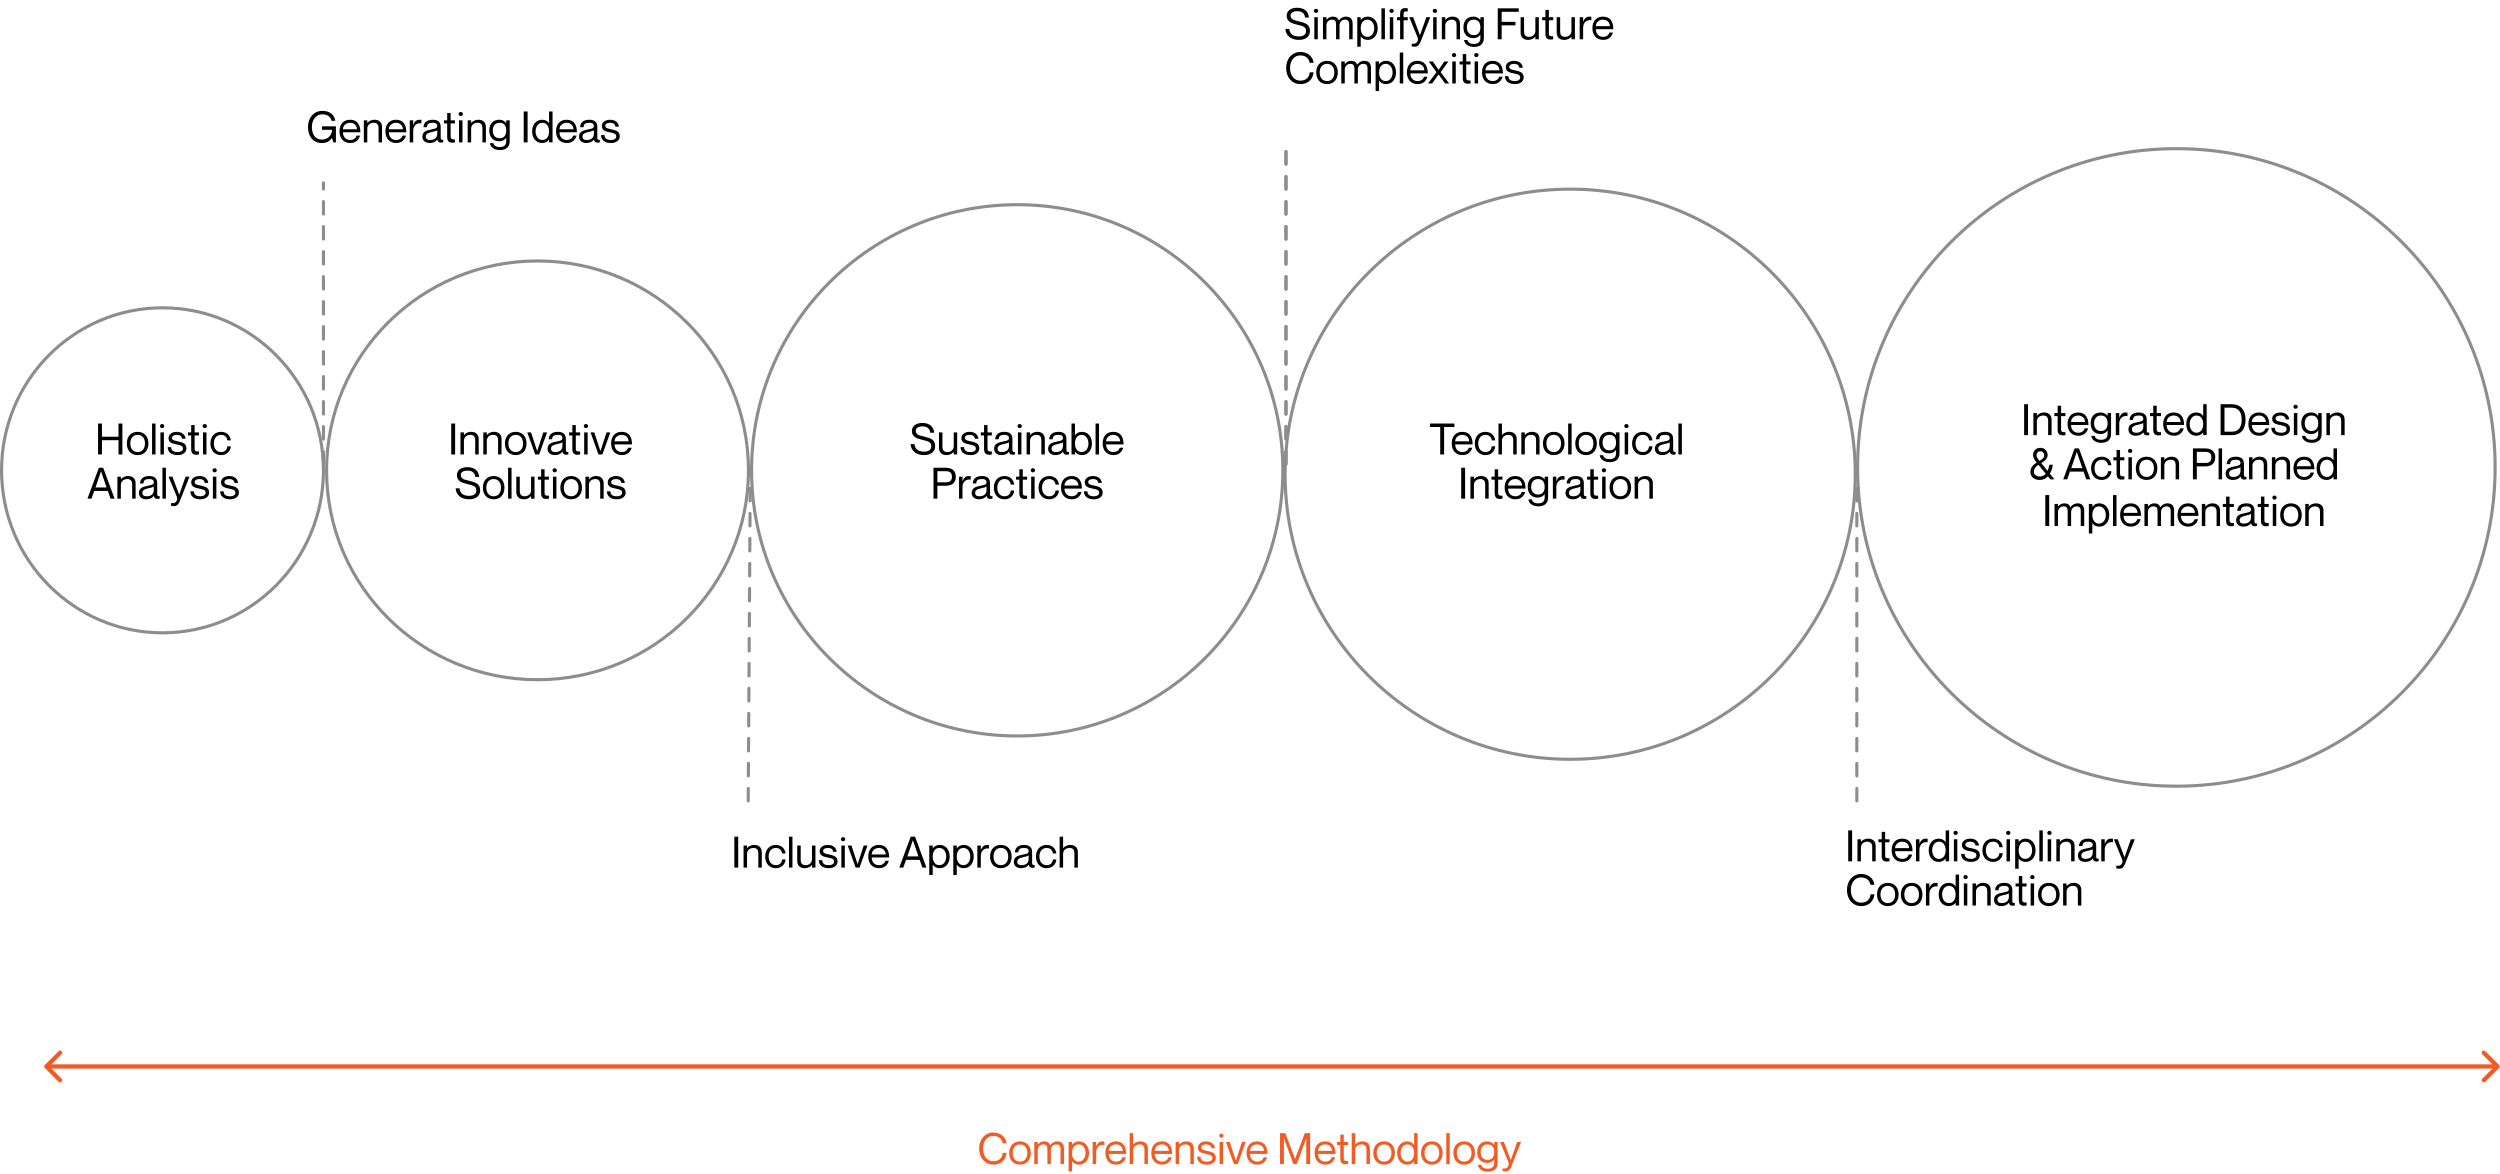 <?xml version="1.0" encoding="UTF-8"?>
<svg xmlns="http://www.w3.org/2000/svg" width="1018" height="478" viewBox="0 0 1018 478" fill="none">
  <path d="M528.724 8.654C531.56 9.358 533.41 9.834 533.41 12.706C533.41 14.538 532.053 16.247 528.865 16.247C525.887 16.247 523.579 14.661 523.403 11.772H524.989C525.165 13.498 526.222 14.837 528.865 14.837C531.049 14.837 531.824 13.833 531.824 12.706C531.824 10.979 530.891 10.662 528.072 10.01C526.187 9.57 523.932 8.918 523.932 6.469C523.932 4.478 525.464 3.157 528.248 3.157C530.926 3.157 532.793 4.531 533.005 7.139H531.419C531.19 5.447 530.239 4.566 528.248 4.566C526.469 4.566 525.517 5.254 525.517 6.293C525.517 7.967 526.874 8.196 528.724 8.654ZM535.893 5.271C535.506 5.271 535.013 4.972 535.013 4.426C535.013 3.879 535.506 3.58 535.893 3.58C536.299 3.58 536.774 3.879 536.774 4.426C536.774 4.972 536.299 5.271 535.893 5.271ZM535.189 7.015H536.598V16H535.189V7.015ZM548.101 6.769C549.916 6.769 550.797 7.843 550.797 9.728V16H549.387V10.081C549.387 8.918 549.158 8.002 547.749 8.002C546.34 8.002 545.459 9.006 545.459 10.398V16H544.049V10.081C544.049 8.918 543.82 8.002 542.411 8.002C541.002 8.002 540.121 9.006 540.121 10.398V16H538.711V7.015H540.121V8.09H540.156C540.632 7.456 541.407 6.769 542.763 6.769C544.049 6.769 544.789 7.315 545.159 8.319H545.195C545.811 7.473 546.745 6.769 548.101 6.769ZM556.98 6.769C559.2 6.769 560.997 8.548 560.997 11.508C560.997 14.467 559.2 16.247 556.98 16.247C555.5 16.247 554.654 15.612 554.126 14.837H554.091V19.03H552.681V7.015H554.091V8.125H554.126C554.654 7.438 555.5 6.769 556.98 6.769ZM556.804 15.013C558.654 15.013 559.587 13.269 559.587 11.508C559.587 9.746 558.654 8.002 556.804 8.002C555.13 8.002 554.091 9.394 554.091 11.508C554.091 13.622 555.13 15.013 556.804 15.013ZM562.523 3.404H563.933V16H562.523V3.404ZM566.637 5.271C566.25 5.271 565.757 4.972 565.757 4.426C565.757 3.879 566.25 3.58 566.637 3.58C567.043 3.58 567.518 3.879 567.518 4.426C567.518 4.972 567.043 5.271 566.637 5.271ZM565.933 7.015H567.342V16H565.933V7.015ZM573.243 4.637C572.045 4.549 571.534 4.725 571.534 5.747V7.015H573.243V8.248H571.534V16H570.125V8.248H568.874V7.015H570.125V5.606C570.125 3.774 571.041 3.298 572.239 3.298C572.556 3.298 572.926 3.333 573.243 3.404V4.637ZM582.399 7.015L578.559 16.74C578.171 17.709 577.713 19.03 576.057 19.03C575.493 19.03 575.088 18.924 574.859 18.854V17.797H575.071C575.846 17.867 576.392 17.815 576.868 17.304C577.238 16.898 577.608 16.141 577.255 15.26L573.855 7.015H575.441L578.189 14.344H578.224L580.814 7.015H582.399ZM584.289 5.271C583.901 5.271 583.408 4.972 583.408 4.426C583.408 3.879 583.901 3.58 584.289 3.58C584.694 3.58 585.17 3.879 585.17 4.426C585.17 4.972 584.694 5.271 584.289 5.271ZM583.584 7.015H584.994V16H583.584V7.015ZM591.511 6.769C593.15 6.769 594.524 7.667 594.524 9.728V16H593.114V10.081C593.114 8.918 592.568 8.002 591.159 8.002C589.573 8.002 588.516 9.006 588.516 10.398V16H587.107V7.015H588.516V8.09H588.552C589.027 7.456 589.979 6.769 591.511 6.769ZM602.81 7.015H604.219V15.507C604.219 17.903 602.704 19.118 600.237 19.118C597.771 19.118 596.309 17.815 596.168 16.282H597.577C597.753 17.198 598.493 17.885 600.167 17.885C601.841 17.885 602.81 17.163 602.81 15.489V14.133H602.774C602.246 14.908 601.4 15.542 599.92 15.542C597.701 15.542 595.904 14.115 595.904 11.155C595.904 8.196 597.701 6.769 599.92 6.769C601.4 6.769 602.246 7.438 602.774 8.125H602.81V7.015ZM600.097 14.309C601.77 14.309 602.81 13.269 602.81 11.155C602.81 9.041 601.77 8.002 600.097 8.002C598.247 8.002 597.313 9.394 597.313 11.155C597.313 12.917 598.247 14.309 600.097 14.309ZM611.476 8.9H617.096V10.31H611.476V16H609.89V3.404H618.435V4.813H611.476V8.9ZM625.199 7.015H626.609V16H625.199V14.925H625.164C624.688 15.56 623.737 16.247 622.204 16.247C620.566 16.247 619.192 15.348 619.192 13.287V7.015H620.601V12.935C620.601 14.097 621.147 15.013 622.557 15.013C624.142 15.013 625.199 14.009 625.199 12.617V7.015ZM632.463 8.248H630.701V13.657C630.701 14.679 631.265 14.855 632.463 14.767V16C632.146 16.07 631.776 16.106 631.406 16.106C630.208 16.106 629.292 15.63 629.292 13.798V8.248H627.971V7.015H629.292V4.02H630.701V7.015H632.463V8.248ZM639.892 7.015H641.301V16H639.892V14.925H639.856C639.381 15.56 638.429 16.247 636.897 16.247C635.258 16.247 633.884 15.348 633.884 13.287V7.015H635.294V12.935C635.294 14.097 635.84 15.013 637.249 15.013C638.835 15.013 639.892 14.009 639.892 12.617V7.015ZM647.173 6.769C647.508 6.769 647.755 6.786 648.001 6.821V8.231H647.966C646.01 7.914 644.654 9.288 644.654 11.208V16H643.245V7.015H644.654V8.795H644.689C645.165 7.614 645.887 6.769 647.173 6.769ZM652.762 15.013C654.559 15.013 655.228 13.851 655.387 13.234H656.796C656.338 14.908 655.052 16.247 652.815 16.247C650.084 16.247 648.428 14.326 648.428 11.508C648.428 8.513 650.12 6.769 652.744 6.769C655.563 6.769 656.937 8.689 656.937 11.878H649.838C649.838 13.498 650.807 15.013 652.762 15.013ZM652.744 8.002C651.053 8.002 649.838 9.2 649.838 10.644H655.528C655.528 9.2 654.436 8.002 652.744 8.002ZM533.322 25.561C533.093 24.363 532.177 22.567 529.552 22.567C526.557 22.567 525.306 25.156 525.306 27.693C525.306 30.247 526.557 32.837 529.552 32.837C532.194 32.837 533.216 31.04 533.322 29.455H534.907C534.625 32.238 532.652 34.247 529.552 34.247C526.099 34.247 523.72 31.498 523.72 27.693C523.72 23.905 526.099 21.157 529.552 21.157C532.635 21.157 534.608 23.165 534.907 25.561H533.322ZM540.368 34.247C537.62 34.247 535.964 32.309 535.964 29.508C535.964 26.706 537.62 24.769 540.368 24.769C543.099 24.769 544.755 26.706 544.755 29.508C544.755 32.309 543.099 34.247 540.368 34.247ZM540.368 33.013C542.377 33.013 543.346 31.428 543.346 29.508C543.346 27.587 542.377 26.002 540.368 26.002C538.342 26.002 537.373 27.587 537.373 29.508C537.373 31.428 538.342 33.013 540.368 33.013ZM555.568 24.769C557.383 24.769 558.263 25.843 558.263 27.728V34H556.854V28.081C556.854 26.918 556.625 26.002 555.216 26.002C553.806 26.002 552.925 27.006 552.925 28.398V34H551.516V28.081C551.516 26.918 551.287 26.002 549.878 26.002C548.468 26.002 547.587 27.006 547.587 28.398V34H546.178V25.015H547.587V26.09H547.623C548.098 25.456 548.874 24.769 550.23 24.769C551.516 24.769 552.256 25.315 552.626 26.319H552.661C553.278 25.473 554.212 24.769 555.568 24.769ZM564.447 24.769C566.666 24.769 568.463 26.548 568.463 29.508C568.463 32.467 566.666 34.247 564.447 34.247C562.967 34.247 562.121 33.612 561.593 32.837H561.557V37.03H560.148V25.015H561.557V26.125H561.593C562.121 25.438 562.967 24.769 564.447 24.769ZM564.27 33.013C566.12 33.013 567.054 31.269 567.054 29.508C567.054 27.746 566.12 26.002 564.27 26.002C562.597 26.002 561.557 27.394 561.557 29.508C561.557 31.622 562.597 33.013 564.27 33.013ZM569.99 21.404H571.399V34H569.99V21.404ZM577.218 33.013C579.015 33.013 579.685 31.851 579.843 31.234H581.252C580.794 32.908 579.508 34.247 577.271 34.247C574.54 34.247 572.884 32.326 572.884 29.508C572.884 26.513 574.576 24.769 577.201 24.769C580.019 24.769 581.393 26.689 581.393 29.878H574.294C574.294 31.498 575.263 33.013 577.218 33.013ZM577.201 26.002C575.509 26.002 574.294 27.2 574.294 28.644H579.984C579.984 27.2 578.892 26.002 577.201 26.002ZM581.778 25.015H583.451L585.777 28.451H585.812L588.137 25.015H589.811L586.64 29.402L590.128 34H588.455L585.812 30.336H585.777L583.152 34H581.478L584.949 29.402L581.778 25.015ZM592.082 23.271C591.695 23.271 591.202 22.972 591.202 22.425C591.202 21.879 591.695 21.58 592.082 21.58C592.488 21.58 592.963 21.879 592.963 22.425C592.963 22.972 592.488 23.271 592.082 23.271ZM591.378 25.015H592.787V34H591.378V25.015ZM598.812 26.248H597.05V31.657C597.05 32.679 597.614 32.855 598.812 32.767V34C598.494 34.071 598.125 34.106 597.755 34.106C596.557 34.106 595.64 33.63 595.64 31.798V26.248H594.319V25.015H595.64V22.02H597.05V25.015H598.812V26.248ZM601.166 23.271C600.779 23.271 600.285 22.972 600.285 22.425C600.285 21.879 600.779 21.58 601.166 21.58C601.572 21.58 602.047 21.879 602.047 22.425C602.047 22.972 601.572 23.271 601.166 23.271ZM600.462 25.015H601.871V34H600.462V25.015ZM607.807 33.013C609.604 33.013 610.274 31.851 610.432 31.234H611.842C611.384 32.908 610.098 34.247 607.86 34.247C605.13 34.247 603.474 32.326 603.474 29.508C603.474 26.513 605.165 24.769 607.79 24.769C610.608 24.769 611.983 26.689 611.983 29.878H604.883C604.883 31.498 605.852 33.013 607.807 33.013ZM607.79 26.002C606.098 26.002 604.883 27.2 604.883 28.644H610.573C610.573 27.2 609.481 26.002 607.79 26.002ZM617.025 28.662C618.628 29.05 620.442 29.314 620.442 31.534C620.442 33.172 618.945 34.247 616.901 34.247C614.153 34.247 612.885 32.943 612.797 31.005H614.206C614.294 32.009 614.646 33.013 616.901 33.013C618.434 33.013 619.033 32.221 619.033 31.622C619.033 30.318 617.853 30.247 616.567 29.93C615.193 29.596 613.149 29.437 613.149 27.323C613.149 25.914 614.4 24.769 616.514 24.769C618.751 24.769 619.949 26.037 620.09 27.587H618.681C618.54 26.9 618.205 26.002 616.514 26.002C615.245 26.002 614.558 26.513 614.558 27.217C614.558 28.274 615.774 28.363 617.025 28.662Z" fill="black"></path>
  <path d="M134.982 49.201C134.612 47.404 133.167 46.559 131.265 46.559C128.27 46.559 127.001 49.325 127.001 51.685C127.001 54.064 127.917 56.83 131.088 56.83C133.343 56.83 135.193 55.209 135.193 52.848H131.088V51.439H136.779V57.992H135.722L135.193 56.213H135.158C134.207 57.534 133.026 58.239 131.088 58.239C127.424 58.239 125.416 55.49 125.416 51.685C125.416 47.898 127.776 45.149 131.265 45.149C134.453 45.149 136.127 46.805 136.567 49.201H134.982ZM142.578 57.006C144.375 57.006 145.044 55.843 145.203 55.226H146.612C146.154 56.9 144.868 58.239 142.631 58.239C139.9 58.239 138.244 56.319 138.244 53.5C138.244 50.505 139.935 48.761 142.56 48.761C145.379 48.761 146.753 50.681 146.753 53.87H139.654C139.654 55.49 140.623 57.006 142.578 57.006ZM142.56 49.994C140.869 49.994 139.654 51.192 139.654 52.637H145.344C145.344 51.192 144.252 49.994 142.56 49.994ZM152.553 48.761C154.191 48.761 155.565 49.659 155.565 51.721V57.992H154.156V52.073C154.156 50.91 153.61 49.994 152.201 49.994C150.615 49.994 149.558 50.998 149.558 52.39V57.992H148.149V49.007H149.558V50.082H149.593C150.069 49.448 151.02 48.761 152.553 48.761ZM161.279 57.006C163.076 57.006 163.745 55.843 163.904 55.226H165.313C164.855 56.9 163.569 58.239 161.332 58.239C158.601 58.239 156.945 56.319 156.945 53.5C156.945 50.505 158.637 48.761 161.261 48.761C164.08 48.761 165.454 50.681 165.454 53.87H158.355C158.355 55.49 159.324 57.006 161.279 57.006ZM161.261 49.994C159.57 49.994 158.355 51.192 158.355 52.637H164.045C164.045 51.192 162.953 49.994 161.261 49.994ZM170.778 48.761C171.113 48.761 171.36 48.778 171.606 48.814V50.223H171.571C169.616 49.906 168.259 51.28 168.259 53.2V57.992H166.85V49.007H168.259V50.787H168.294C168.77 49.606 169.492 48.761 170.778 48.761ZM178.041 51.298C178.041 50.593 177.653 49.994 176.209 49.994C174.5 49.994 173.936 50.487 173.848 51.791H172.439C172.527 50.065 173.601 48.761 176.209 48.761C177.918 48.761 179.45 49.43 179.45 51.597V55.966C179.45 56.671 179.574 57.059 180.472 56.953V57.939C180.102 58.063 179.908 58.08 179.644 58.08C178.798 58.08 178.288 57.851 178.041 56.865H178.006C177.442 57.71 176.438 58.239 174.958 58.239C173.143 58.239 171.998 57.199 171.998 55.684C171.998 53.641 173.513 53.112 175.839 52.672C177.354 52.39 178.041 52.196 178.041 51.298ZM175.099 57.006C176.772 57.006 178.041 56.248 178.041 54.522V53.024C177.777 53.288 176.913 53.535 175.962 53.729C174.218 54.099 173.408 54.539 173.408 55.614C173.408 56.495 173.936 57.006 175.099 57.006ZM185.264 50.241H183.502V55.649C183.502 56.671 184.066 56.847 185.264 56.759V57.992C184.947 58.063 184.577 58.098 184.207 58.098C183.009 58.098 182.093 57.622 182.093 55.79V50.241H180.772V49.007H182.093V46.013H183.502V49.007H185.264V50.241ZM187.619 47.263C187.231 47.263 186.738 46.964 186.738 46.418C186.738 45.872 187.231 45.572 187.619 45.572C188.024 45.572 188.5 45.872 188.5 46.418C188.5 46.964 188.024 47.263 187.619 47.263ZM186.914 49.007H188.323V57.992H186.914V49.007ZM194.841 48.761C196.479 48.761 197.854 49.659 197.854 51.721V57.992H196.444V52.073C196.444 50.91 195.898 49.994 194.489 49.994C192.903 49.994 191.846 50.998 191.846 52.39V57.992H190.437V49.007H191.846V50.082H191.881C192.357 49.448 193.308 48.761 194.841 48.761ZM206.139 49.007H207.549V57.499C207.549 59.895 206.034 61.11 203.567 61.11C201.101 61.11 199.639 59.807 199.498 58.274H200.907C201.083 59.19 201.823 59.877 203.497 59.877C205.17 59.877 206.139 59.155 206.139 57.481V56.125H206.104C205.576 56.9 204.73 57.534 203.25 57.534C201.03 57.534 199.233 56.107 199.233 53.148C199.233 50.188 201.03 48.761 203.25 48.761C204.73 48.761 205.576 49.43 206.104 50.117H206.139V49.007ZM203.426 56.301C205.1 56.301 206.139 55.261 206.139 53.148C206.139 51.033 205.1 49.994 203.426 49.994C201.576 49.994 200.643 51.386 200.643 53.148C200.643 54.909 201.576 56.301 203.426 56.301ZM213.255 45.396H214.841V57.992H213.255V45.396ZM223.584 45.396H224.994V57.992H223.584V56.882H223.549C223.021 57.569 222.175 58.239 220.73 58.239C218.475 58.239 216.678 56.459 216.678 53.5C216.678 50.54 218.475 48.761 220.73 48.761C222.175 48.761 223.021 49.395 223.549 50.17H223.584V45.396ZM220.871 57.006C222.545 57.006 223.584 55.614 223.584 53.5C223.584 51.386 222.545 49.994 220.871 49.994C219.022 49.994 218.088 51.738 218.088 53.5C218.088 55.261 219.022 57.006 220.871 57.006ZM230.75 57.006C232.547 57.006 233.216 55.843 233.375 55.226H234.784C234.326 56.9 233.04 58.239 230.803 58.239C228.072 58.239 226.416 56.319 226.416 53.5C226.416 50.505 228.107 48.761 230.732 48.761C233.551 48.761 234.925 50.681 234.925 53.87H227.825C227.825 55.49 228.794 57.006 230.75 57.006ZM230.732 49.994C229.041 49.994 227.825 51.192 227.825 52.637H233.516C233.516 51.192 232.424 49.994 230.732 49.994ZM241.817 51.298C241.817 50.593 241.43 49.994 239.985 49.994C238.276 49.994 237.712 50.487 237.624 51.791H236.215C236.303 50.065 237.378 48.761 239.985 48.761C241.694 48.761 243.226 49.43 243.226 51.597V55.966C243.226 56.671 243.35 57.059 244.248 56.953V57.939C243.878 58.063 243.685 58.08 243.42 58.08C242.575 58.08 242.064 57.851 241.817 56.865H241.782C241.218 57.71 240.214 58.239 238.734 58.239C236.92 58.239 235.774 57.199 235.774 55.684C235.774 53.641 237.289 53.112 239.615 52.672C241.13 52.39 241.817 52.196 241.817 51.298ZM238.875 57.006C240.549 57.006 241.817 56.248 241.817 54.522V53.024C241.553 53.288 240.69 53.535 239.738 53.729C237.994 54.099 237.184 54.539 237.184 55.614C237.184 56.495 237.712 57.006 238.875 57.006ZM248.948 52.654C250.551 53.042 252.366 53.306 252.366 55.526C252.366 57.164 250.868 58.239 248.825 58.239C246.076 58.239 244.808 56.935 244.72 54.997H246.129C246.217 56.001 246.57 57.006 248.825 57.006C250.357 57.006 250.956 56.213 250.956 55.614C250.956 54.31 249.776 54.24 248.49 53.923C247.116 53.588 245.072 53.429 245.072 51.315C245.072 49.906 246.323 48.761 248.437 48.761C250.674 48.761 251.872 50.029 252.013 51.58H250.604C250.463 50.892 250.128 49.994 248.437 49.994C247.169 49.994 246.482 50.505 246.482 51.21C246.482 52.267 247.697 52.355 248.948 52.654Z" fill="black"></path>
  <path d="M299.02 340.685H300.606V353.281H299.02V340.685ZM307.187 344.05C308.825 344.05 310.199 344.948 310.199 347.01V353.281H308.79V347.362C308.79 346.199 308.244 345.283 306.834 345.283C305.249 345.283 304.192 346.287 304.192 347.679V353.281H302.782V344.296H304.192V345.371H304.227C304.702 344.737 305.654 344.05 307.187 344.05ZM318.467 347.538C318.397 346.551 317.727 345.283 315.93 345.283C313.799 345.283 312.988 347.098 312.988 348.789C312.988 350.48 313.799 352.295 315.93 352.295C317.745 352.295 318.397 351.044 318.467 349.969H319.877C319.753 352.013 318.15 353.528 315.93 353.528C313.305 353.528 311.579 351.608 311.579 348.789C311.579 345.97 313.305 344.05 315.93 344.05C318.15 344.05 319.665 345.53 319.877 347.538H318.467ZM321.278 340.685H322.687V353.281H321.278V340.685ZM330.638 344.296H332.047V353.281H330.638V352.207H330.603C330.127 352.841 329.176 353.528 327.643 353.528C326.005 353.528 324.63 352.629 324.63 350.568V344.296H326.04V350.216C326.04 351.379 326.586 352.295 327.995 352.295C329.581 352.295 330.638 351.291 330.638 349.899V344.296ZM337.638 347.943C339.241 348.331 341.055 348.595 341.055 350.815C341.055 352.453 339.558 353.528 337.514 353.528C334.766 353.528 333.497 352.224 333.409 350.286H334.819C334.907 351.291 335.259 352.295 337.514 352.295C339.047 352.295 339.646 351.502 339.646 350.903C339.646 349.599 338.466 349.529 337.179 349.212C335.805 348.877 333.762 348.718 333.762 346.604C333.762 345.195 335.013 344.05 337.127 344.05C339.364 344.05 340.562 345.318 340.703 346.869H339.294C339.153 346.182 338.818 345.283 337.127 345.283C335.858 345.283 335.171 345.794 335.171 346.499C335.171 347.556 336.387 347.644 337.638 347.943ZM343.302 342.552C342.914 342.552 342.421 342.253 342.421 341.707C342.421 341.161 342.914 340.861 343.302 340.861C343.707 340.861 344.183 341.161 344.183 341.707C344.183 342.253 343.707 342.552 343.302 342.552ZM342.597 344.296H344.006V353.281H342.597V344.296ZM345.186 344.296H346.719L349.203 351.872H349.22L351.704 344.296H353.237L350.013 353.281H348.41L345.186 344.296ZM357.891 352.295C359.688 352.295 360.357 351.132 360.516 350.515H361.925C361.467 352.189 360.181 353.528 357.944 353.528C355.213 353.528 353.557 351.608 353.557 348.789C353.557 345.794 355.248 344.05 357.873 344.05C360.692 344.05 362.066 345.97 362.066 349.159H354.967C354.967 350.78 355.936 352.295 357.891 352.295ZM357.873 345.283C356.182 345.283 354.967 346.481 354.967 347.926H360.657C360.657 346.481 359.565 345.283 357.873 345.283ZM374.493 350.128H368.944L367.834 353.281H366.196L370.847 340.685H372.608L377.242 353.281H375.603L374.493 350.128ZM369.473 348.718H373.983L371.745 342.147H371.71L369.473 348.718ZM382.694 344.05C384.913 344.05 386.71 345.829 386.71 348.789C386.71 351.749 384.913 353.528 382.694 353.528C381.214 353.528 380.368 352.894 379.84 352.119H379.804V356.311H378.395V344.296H379.804V345.406H379.84C380.368 344.719 381.214 344.05 382.694 344.05ZM382.517 352.295C384.367 352.295 385.301 350.551 385.301 348.789C385.301 347.027 384.367 345.283 382.517 345.283C380.844 345.283 379.804 346.675 379.804 348.789C379.804 350.903 380.844 352.295 382.517 352.295ZM392.483 344.05C394.703 344.05 396.5 345.829 396.5 348.789C396.5 351.749 394.703 353.528 392.483 353.528C391.003 353.528 390.157 352.894 389.629 352.119H389.594V356.311H388.184V344.296H389.594V345.406H389.629C390.157 344.719 391.003 344.05 392.483 344.05ZM392.307 352.295C394.156 352.295 395.09 350.551 395.09 348.789C395.09 347.027 394.156 345.283 392.307 345.283C390.633 345.283 389.594 346.675 389.594 348.789C389.594 350.903 390.633 352.295 392.307 352.295ZM401.902 344.05C402.237 344.05 402.483 344.067 402.73 344.103V345.512H402.695C400.739 345.195 399.383 346.569 399.383 348.489V353.281H397.973V344.296H399.383V346.076H399.418C399.894 344.895 400.616 344.05 401.902 344.05ZM407.561 353.528C404.813 353.528 403.157 351.59 403.157 348.789C403.157 345.988 404.813 344.05 407.561 344.05C410.292 344.05 411.948 345.988 411.948 348.789C411.948 351.59 410.292 353.528 407.561 353.528ZM407.561 352.295C409.57 352.295 410.539 350.709 410.539 348.789C410.539 346.869 409.57 345.283 407.561 345.283C405.535 345.283 404.567 346.869 404.567 348.789C404.567 350.709 405.535 352.295 407.561 352.295ZM418.868 346.587C418.868 345.882 418.48 345.283 417.036 345.283C415.327 345.283 414.763 345.776 414.675 347.08H413.266C413.354 345.354 414.428 344.05 417.036 344.05C418.744 344.05 420.277 344.719 420.277 346.886V351.255C420.277 351.96 420.401 352.348 421.299 352.242V353.228C420.929 353.352 420.735 353.369 420.471 353.369C419.625 353.369 419.114 353.14 418.868 352.154H418.833C418.269 352.999 417.265 353.528 415.785 353.528C413.97 353.528 412.825 352.488 412.825 350.973C412.825 348.93 414.34 348.401 416.666 347.961C418.181 347.679 418.868 347.485 418.868 346.587ZM415.926 352.295C417.599 352.295 418.868 351.537 418.868 349.811V348.313C418.604 348.577 417.74 348.824 416.789 349.018C415.045 349.388 414.234 349.828 414.234 350.903C414.234 351.784 414.763 352.295 415.926 352.295ZM428.729 347.538C428.659 346.551 427.989 345.283 426.192 345.283C424.061 345.283 423.25 347.098 423.25 348.789C423.25 350.48 424.061 352.295 426.192 352.295C428.007 352.295 428.659 351.044 428.729 349.969H430.139C430.015 352.013 428.412 353.528 426.192 353.528C423.567 353.528 421.841 351.608 421.841 348.789C421.841 345.97 423.567 344.05 426.192 344.05C428.412 344.05 429.927 345.53 430.139 347.538H428.729ZM435.892 344.05C437.53 344.05 438.904 344.948 438.904 347.01V353.281H437.495V347.362C437.495 346.199 436.949 345.283 435.539 345.283C433.954 345.283 432.897 346.287 432.897 347.679V353.281H431.487V340.685H432.897V345.371H432.932C433.408 344.737 434.359 344.05 435.892 344.05Z" fill="black"></path>
  <path d="M752.591 338.13H754.176V350.727H752.591V338.13ZM760.757 341.495C762.395 341.495 763.769 342.394 763.769 344.455V350.727H762.36V344.807C762.36 343.644 761.814 342.728 760.404 342.728C758.819 342.728 757.762 343.733 757.762 345.124V350.727H756.353V341.742H757.762V342.816H757.797C758.273 342.182 759.224 341.495 760.757 341.495ZM769.399 342.975H767.637V348.383C767.637 349.405 768.201 349.581 769.399 349.493V350.727C769.082 350.797 768.712 350.832 768.342 350.832C767.144 350.832 766.228 350.357 766.228 348.524V342.975H764.907V341.742H766.228V338.747H767.637V341.742H769.399V342.975ZM774.61 349.74C776.407 349.74 777.076 348.577 777.235 347.961H778.644C778.186 349.634 776.9 350.973 774.663 350.973C771.932 350.973 770.276 349.053 770.276 346.234C770.276 343.239 771.967 341.495 774.592 341.495C777.411 341.495 778.785 343.415 778.785 346.604H771.685C771.685 348.225 772.654 349.74 774.61 349.74ZM774.592 342.728C772.901 342.728 771.685 343.926 771.685 345.371H777.376C777.376 343.926 776.283 342.728 774.592 342.728ZM784.109 341.495C784.444 341.495 784.69 341.513 784.937 341.548V342.957H784.902C782.946 342.64 781.59 344.014 781.59 345.935V350.727H780.18V341.742H781.59V343.521H781.625C782.101 342.341 782.823 341.495 784.109 341.495ZM792.27 338.13H793.679V350.727H792.27V349.617H792.235C791.706 350.304 790.861 350.973 789.416 350.973C787.161 350.973 785.364 349.194 785.364 346.234C785.364 343.274 787.161 341.495 789.416 341.495C790.861 341.495 791.706 342.129 792.235 342.905H792.27V338.13ZM789.557 349.74C791.231 349.74 792.27 348.348 792.27 346.234C792.27 344.12 791.231 342.728 789.557 342.728C787.707 342.728 786.774 344.472 786.774 346.234C786.774 347.996 787.707 349.74 789.557 349.74ZM796.321 339.998C795.934 339.998 795.441 339.698 795.441 339.152C795.441 338.606 795.934 338.306 796.321 338.306C796.727 338.306 797.202 338.606 797.202 339.152C797.202 339.698 796.727 339.998 796.321 339.998ZM795.617 341.742H797.026V350.727H795.617V341.742ZM802.786 345.389C804.389 345.776 806.204 346.04 806.204 348.26C806.204 349.899 804.707 350.973 802.663 350.973C799.915 350.973 798.646 349.67 798.558 347.732H799.968C800.056 348.736 800.408 349.74 802.663 349.74C804.196 349.74 804.795 348.947 804.795 348.348C804.795 347.045 803.614 346.974 802.328 346.657C800.954 346.322 798.911 346.164 798.911 344.05C798.911 342.64 800.161 341.495 802.275 341.495C804.513 341.495 805.711 342.764 805.852 344.314H804.442C804.301 343.627 803.967 342.728 802.275 342.728C801.007 342.728 800.32 343.239 800.32 343.944C800.32 345.001 801.535 345.089 802.786 345.389ZM814.119 344.983C814.049 343.997 813.379 342.728 811.582 342.728C809.451 342.728 808.64 344.543 808.64 346.234C808.64 347.925 809.451 349.74 811.582 349.74C813.397 349.74 814.049 348.489 814.119 347.415H815.528C815.405 349.458 813.802 350.973 811.582 350.973C808.957 350.973 807.231 349.053 807.231 346.234C807.231 343.415 808.957 341.495 811.582 341.495C813.802 341.495 815.317 342.975 815.528 344.983H814.119ZM817.758 339.998C817.37 339.998 816.877 339.698 816.877 339.152C816.877 338.606 817.37 338.306 817.758 338.306C818.163 338.306 818.639 338.606 818.639 339.152C818.639 339.698 818.163 339.998 817.758 339.998ZM817.053 341.742H818.463V350.727H817.053V341.742ZM824.875 341.495C827.094 341.495 828.891 343.274 828.891 346.234C828.891 349.194 827.094 350.973 824.875 350.973C823.395 350.973 822.549 350.339 822.021 349.564H821.985V353.757H820.576V341.742H821.985V342.852H822.021C822.549 342.165 823.395 341.495 824.875 341.495ZM824.698 349.74C826.548 349.74 827.482 347.996 827.482 346.234C827.482 344.472 826.548 342.728 824.698 342.728C823.025 342.728 821.985 344.12 821.985 346.234C821.985 348.348 823.025 349.74 824.698 349.74ZM830.418 338.13H831.828V350.727H830.418V338.13ZM834.532 339.998C834.145 339.998 833.651 339.698 833.651 339.152C833.651 338.606 834.145 338.306 834.532 338.306C834.937 338.306 835.413 338.606 835.413 339.152C835.413 339.698 834.937 339.998 834.532 339.998ZM833.827 341.742H835.237V350.727H833.827V341.742ZM841.755 341.495C843.393 341.495 844.767 342.394 844.767 344.455V350.727H843.358V344.807C843.358 343.644 842.812 342.728 841.402 342.728C839.817 342.728 838.76 343.733 838.76 345.124V350.727H837.35V341.742H838.76V342.816H838.795C839.271 342.182 840.222 341.495 841.755 341.495ZM852.154 344.032C852.154 343.327 851.767 342.728 850.322 342.728C848.613 342.728 848.049 343.222 847.961 344.525H846.552C846.64 342.799 847.715 341.495 850.322 341.495C852.031 341.495 853.564 342.165 853.564 344.332V348.701C853.564 349.405 853.687 349.793 854.585 349.687V350.674C854.216 350.797 854.022 350.815 853.757 350.815C852.912 350.815 852.401 350.586 852.154 349.599H852.119C851.555 350.445 850.551 350.973 849.071 350.973C847.257 350.973 846.112 349.934 846.112 348.419C846.112 346.375 847.627 345.847 849.952 345.406C851.467 345.124 852.154 344.931 852.154 344.032ZM849.212 349.74C850.886 349.74 852.154 348.982 852.154 347.256V345.759C851.89 346.023 851.027 346.269 850.075 346.463C848.331 346.833 847.521 347.274 847.521 348.348C847.521 349.229 848.049 349.74 849.212 349.74ZM859.567 341.495C859.902 341.495 860.148 341.513 860.395 341.548V342.957H860.36C858.404 342.64 857.048 344.014 857.048 345.935V350.727H855.638V341.742H857.048V343.521H857.083C857.559 342.341 858.281 341.495 859.567 341.495ZM869.288 341.742L865.447 351.466C865.06 352.435 864.602 353.757 862.946 353.757C862.382 353.757 861.977 353.651 861.748 353.581V352.524H861.959C862.734 352.594 863.28 352.541 863.756 352.03C864.126 351.625 864.496 350.867 864.143 349.987L860.743 341.742H862.329L865.077 349.071H865.112L867.702 341.742H869.288ZM761.681 360.288C761.452 359.09 760.536 357.293 757.911 357.293C754.916 357.293 753.665 359.883 753.665 362.42C753.665 364.974 754.916 367.564 757.911 367.564C760.554 367.564 761.575 365.767 761.681 364.181H763.267C762.985 366.965 761.012 368.973 757.911 368.973C754.458 368.973 752.08 366.225 752.08 362.42C752.08 358.632 754.458 355.884 757.911 355.884C760.994 355.884 762.967 357.892 763.267 360.288H761.681ZM768.728 368.973C765.979 368.973 764.323 367.035 764.323 364.234C764.323 361.433 765.979 359.495 768.728 359.495C771.458 359.495 773.114 361.433 773.114 364.234C773.114 367.035 771.458 368.973 768.728 368.973ZM768.728 367.74C770.736 367.74 771.705 366.154 771.705 364.234C771.705 362.314 770.736 360.728 768.728 360.728C766.702 360.728 765.733 362.314 765.733 364.234C765.733 366.154 766.702 367.74 768.728 367.74ZM778.431 368.973C775.683 368.973 774.027 367.035 774.027 364.234C774.027 361.433 775.683 359.495 778.431 359.495C781.162 359.495 782.818 361.433 782.818 364.234C782.818 367.035 781.162 368.973 778.431 368.973ZM778.431 367.74C780.439 367.74 781.408 366.154 781.408 364.234C781.408 362.314 780.439 360.728 778.431 360.728C776.405 360.728 775.436 362.314 775.436 364.234C775.436 366.154 776.405 367.74 778.431 367.74ZM788.169 359.495C788.504 359.495 788.751 359.513 788.997 359.548V360.957H788.962C787.007 360.64 785.65 362.014 785.65 363.935V368.727H784.241V359.742H785.65V361.521H785.685C786.161 360.341 786.883 359.495 788.169 359.495ZM796.33 356.13H797.74V368.727H796.33V367.617H796.295C795.767 368.304 794.921 368.973 793.476 368.973C791.221 368.973 789.424 367.194 789.424 364.234C789.424 361.274 791.221 359.495 793.476 359.495C794.921 359.495 795.767 360.129 796.295 360.905H796.33V356.13ZM793.617 367.74C795.291 367.74 796.33 366.348 796.33 364.234C796.33 362.12 795.291 360.728 793.617 360.728C791.767 360.728 790.834 362.472 790.834 364.234C790.834 365.996 791.767 367.74 793.617 367.74ZM800.382 357.998C799.994 357.998 799.501 357.698 799.501 357.152C799.501 356.606 799.994 356.306 800.382 356.306C800.787 356.306 801.263 356.606 801.263 357.152C801.263 357.698 800.787 357.998 800.382 357.998ZM799.677 359.742H801.086V368.727H799.677V359.742ZM807.604 359.495C809.242 359.495 810.617 360.394 810.617 362.455V368.727H809.207V362.807C809.207 361.644 808.661 360.728 807.252 360.728C805.666 360.728 804.609 361.733 804.609 363.124V368.727H803.2V359.742H804.609V360.816H804.644C805.12 360.182 806.071 359.495 807.604 359.495ZM818.004 362.032C818.004 361.327 817.616 360.728 816.172 360.728C814.463 360.728 813.899 361.222 813.811 362.525H812.402C812.49 360.799 813.564 359.495 816.172 359.495C817.881 359.495 819.413 360.165 819.413 362.332V366.701C819.413 367.405 819.537 367.793 820.435 367.687V368.674C820.065 368.797 819.871 368.815 819.607 368.815C818.761 368.815 818.25 368.586 818.004 367.599H817.969C817.405 368.445 816.401 368.973 814.921 368.973C813.106 368.973 811.961 367.934 811.961 366.419C811.961 364.375 813.476 363.847 815.802 363.406C817.317 363.124 818.004 362.931 818.004 362.032ZM815.062 367.74C816.735 367.74 818.004 366.982 818.004 365.256V363.759C817.74 364.023 816.876 364.269 815.925 364.463C814.181 364.833 813.371 365.274 813.371 366.348C813.371 367.229 813.899 367.74 815.062 367.74ZM825.227 360.975H823.465V366.383C823.465 367.405 824.029 367.581 825.227 367.493V368.727C824.91 368.797 824.54 368.832 824.17 368.832C822.972 368.832 822.056 368.357 822.056 366.524V360.975H820.734V359.742H822.056V356.747H823.465V359.742H825.227V360.975ZM827.582 357.998C827.194 357.998 826.701 357.698 826.701 357.152C826.701 356.606 827.194 356.306 827.582 356.306C827.987 356.306 828.463 356.606 828.463 357.152C828.463 357.698 827.987 357.998 827.582 357.998ZM826.877 359.742H828.286V368.727H826.877V359.742ZM834.293 368.973C831.545 368.973 829.889 367.035 829.889 364.234C829.889 361.433 831.545 359.495 834.293 359.495C837.024 359.495 838.68 361.433 838.68 364.234C838.68 367.035 837.024 368.973 834.293 368.973ZM834.293 367.74C836.301 367.74 837.27 366.154 837.27 364.234C837.27 362.314 836.301 360.728 834.293 360.728C832.267 360.728 831.298 362.314 831.298 364.234C831.298 366.154 832.267 367.74 834.293 367.74ZM844.507 359.495C846.146 359.495 847.52 360.394 847.52 362.455V368.727H846.11V362.807C846.11 361.644 845.564 360.728 844.155 360.728C842.569 360.728 841.512 361.733 841.512 363.124V368.727H840.103V359.742H841.512V360.816H841.548C842.023 360.182 842.975 359.495 844.507 359.495Z" fill="black"></path>
  <path d="M408.306 465.561C408.077 464.363 407.161 462.566 404.536 462.566C401.541 462.566 400.29 465.156 400.29 467.693C400.29 470.248 401.541 472.837 404.536 472.837C407.179 472.837 408.2 471.04 408.306 469.455H409.892C409.61 472.238 407.637 474.247 404.536 474.247C401.083 474.247 398.705 471.498 398.705 467.693C398.705 463.905 401.083 461.157 404.536 461.157C407.619 461.157 409.592 463.165 409.892 465.561H408.306ZM415.353 474.247C412.604 474.247 410.948 472.309 410.948 469.508C410.948 466.706 412.604 464.769 415.353 464.769C418.083 464.769 419.739 466.706 419.739 469.508C419.739 472.309 418.083 474.247 415.353 474.247ZM415.353 473.013C417.361 473.013 418.33 471.428 418.33 469.508C418.33 467.587 417.361 466.002 415.353 466.002C413.327 466.002 412.358 467.587 412.358 469.508C412.358 471.428 413.327 473.013 415.353 473.013ZM430.552 464.769C432.367 464.769 433.248 465.843 433.248 467.728V474H431.838V468.081C431.838 466.918 431.609 466.002 430.2 466.002C428.791 466.002 427.91 467.006 427.91 468.398V474H426.5V468.081C426.5 466.918 426.271 466.002 424.862 466.002C423.453 466.002 422.572 467.006 422.572 468.398V474H421.162V465.015H422.572V466.09H422.607C423.083 465.456 423.858 464.769 425.214 464.769C426.5 464.769 427.24 465.315 427.61 466.319H427.646C428.262 465.473 429.196 464.769 430.552 464.769ZM439.431 464.769C441.651 464.769 443.448 466.548 443.448 469.508C443.448 472.467 441.651 474.247 439.431 474.247C437.951 474.247 437.105 473.612 436.577 472.837H436.542V477.03H435.132V465.015H436.542V466.125H436.577C437.105 465.438 437.951 464.769 439.431 464.769ZM439.255 473.013C441.105 473.013 442.038 471.269 442.038 469.508C442.038 467.746 441.105 466.002 439.255 466.002C437.581 466.002 436.542 467.394 436.542 469.508C436.542 471.622 437.581 473.013 439.255 473.013ZM448.85 464.769C449.185 464.769 449.432 464.786 449.678 464.821V466.231H449.643C447.687 465.914 446.331 467.288 446.331 469.208V474H444.922V465.015H446.331V466.795H446.366C446.842 465.614 447.564 464.769 448.85 464.769ZM454.439 473.013C456.236 473.013 456.905 471.851 457.064 471.234H458.473C458.015 472.908 456.729 474.247 454.492 474.247C451.761 474.247 450.105 472.326 450.105 469.508C450.105 466.513 451.797 464.769 454.421 464.769C457.24 464.769 458.614 466.689 458.614 469.878H451.515C451.515 471.498 452.484 473.013 454.439 473.013ZM454.421 466.002C452.73 466.002 451.515 467.2 451.515 468.644H457.205C457.205 467.2 456.113 466.002 454.421 466.002ZM464.414 464.769C466.052 464.769 467.427 465.667 467.427 467.728V474H466.017V468.081C466.017 466.918 465.471 466.002 464.062 466.002C462.476 466.002 461.419 467.006 461.419 468.398V474H460.01V461.404H461.419V466.09H461.454C461.93 465.456 462.881 464.769 464.414 464.769ZM473.14 473.013C474.937 473.013 475.607 471.851 475.765 471.234H477.174C476.716 472.908 475.43 474.247 473.193 474.247C470.462 474.247 468.806 472.326 468.806 469.508C468.806 466.513 470.498 464.769 473.123 464.769C475.941 464.769 477.315 466.689 477.315 469.878H470.216C470.216 471.498 471.185 473.013 473.14 473.013ZM473.123 466.002C471.431 466.002 470.216 467.2 470.216 468.644H475.906C475.906 467.2 474.814 466.002 473.123 466.002ZM483.115 464.769C484.753 464.769 486.128 465.667 486.128 467.728V474H484.718V468.081C484.718 466.918 484.172 466.002 482.763 466.002C481.177 466.002 480.12 467.006 480.12 468.398V474H478.711V465.015H480.12V466.09H480.155C480.631 465.456 481.582 464.769 483.115 464.769ZM491.665 468.662C493.268 469.05 495.083 469.314 495.083 471.534C495.083 473.172 493.585 474.247 491.542 474.247C488.793 474.247 487.525 472.943 487.437 471.005H488.846C488.934 472.009 489.287 473.013 491.542 473.013C493.074 473.013 493.673 472.221 493.673 471.622C493.673 470.318 492.493 470.248 491.207 469.93C489.833 469.596 487.789 469.437 487.789 467.323C487.789 465.914 489.04 464.769 491.154 464.769C493.391 464.769 494.589 466.037 494.73 467.587H493.321C493.18 466.9 492.845 466.002 491.154 466.002C489.886 466.002 489.199 466.513 489.199 467.217C489.199 468.274 490.414 468.363 491.665 468.662ZM497.329 463.271C496.942 463.271 496.448 462.972 496.448 462.426C496.448 461.879 496.942 461.58 497.329 461.58C497.734 461.58 498.21 461.879 498.21 462.426C498.21 462.972 497.734 463.271 497.329 463.271ZM496.624 465.015H498.034V474H496.624V465.015ZM499.214 465.015H500.746L503.23 472.591H503.248L505.732 465.015H507.265L504.041 474H502.437L499.214 465.015ZM511.919 473.013C513.715 473.013 514.385 471.851 514.544 471.234H515.953C515.495 472.908 514.209 474.247 511.971 474.247C509.241 474.247 507.585 472.326 507.585 469.508C507.585 466.513 509.276 464.769 511.901 464.769C514.72 464.769 516.094 466.689 516.094 469.878H508.994C508.994 471.498 509.963 473.013 511.919 473.013ZM511.901 466.002C510.21 466.002 508.994 467.2 508.994 468.644H514.684C514.684 467.2 513.592 466.002 511.901 466.002ZM521.227 474V461.404H523.394L527.341 471.868H527.376L531.322 461.404H533.489V474H531.903V463.641H531.868L528.063 474H526.654L522.848 463.641H522.813V474H521.227ZM539.635 473.013C541.432 473.013 542.101 471.851 542.26 471.234H543.669C543.211 472.908 541.925 474.247 539.687 474.247C536.957 474.247 535.301 472.326 535.301 469.508C535.301 466.513 536.992 464.769 539.617 464.769C542.436 464.769 543.81 466.689 543.81 469.878H536.71C536.71 471.498 537.679 473.013 539.635 473.013ZM539.617 466.002C537.926 466.002 536.71 467.2 536.71 468.644H542.401C542.401 467.2 541.308 466.002 539.617 466.002ZM548.944 466.248H547.182V471.657C547.182 472.679 547.746 472.855 548.944 472.767V474C548.627 474.07 548.257 474.106 547.887 474.106C546.689 474.106 545.773 473.63 545.773 471.798V466.248H544.452V465.015H545.773V462.02H547.182V465.015H548.944V466.248ZM554.822 464.769C556.461 464.769 557.835 465.667 557.835 467.728V474H556.426V468.081C556.426 466.918 555.879 466.002 554.47 466.002C552.885 466.002 551.827 467.006 551.827 468.398V474H550.418V461.404H551.827V466.09H551.863C552.338 465.456 553.29 464.769 554.822 464.769ZM563.619 474.247C560.871 474.247 559.215 472.309 559.215 469.508C559.215 466.706 560.871 464.769 563.619 464.769C566.35 464.769 568.006 466.706 568.006 469.508C568.006 472.309 566.35 474.247 563.619 474.247ZM563.619 473.013C565.627 473.013 566.596 471.428 566.596 469.508C566.596 467.587 565.627 466.002 563.619 466.002C561.593 466.002 560.624 467.587 560.624 469.508C560.624 471.428 561.593 473.013 563.619 473.013ZM575.824 461.404H577.233V474H575.824V472.89H575.789C575.26 473.577 574.414 474.247 572.97 474.247C570.715 474.247 568.918 472.467 568.918 469.508C568.918 466.548 570.715 464.769 572.97 464.769C574.414 464.769 575.26 465.403 575.789 466.178H575.824V461.404ZM573.111 473.013C574.784 473.013 575.824 471.622 575.824 469.508C575.824 467.394 574.784 466.002 573.111 466.002C571.261 466.002 570.327 467.746 570.327 469.508C570.327 471.269 571.261 473.013 573.111 473.013ZM583.06 474.247C580.312 474.247 578.656 472.309 578.656 469.508C578.656 466.706 580.312 464.769 583.06 464.769C585.79 464.769 587.447 466.706 587.447 469.508C587.447 472.309 585.79 474.247 583.06 474.247ZM583.06 473.013C585.068 473.013 586.037 471.428 586.037 469.508C586.037 467.587 585.068 466.002 583.06 466.002C581.034 466.002 580.065 467.587 580.065 469.508C580.065 471.428 581.034 473.013 583.06 473.013ZM588.923 461.404H590.332V474H588.923V461.404ZM596.221 474.247C593.473 474.247 591.817 472.309 591.817 469.508C591.817 466.706 593.473 464.769 596.221 464.769C598.952 464.769 600.608 466.706 600.608 469.508C600.608 472.309 598.952 474.247 596.221 474.247ZM596.221 473.013C598.229 473.013 599.198 471.428 599.198 469.508C599.198 467.587 598.229 466.002 596.221 466.002C594.195 466.002 593.226 467.587 593.226 469.508C593.226 471.428 594.195 473.013 596.221 473.013ZM608.426 465.015H609.835V473.507C609.835 475.903 608.32 477.118 605.854 477.118C603.387 477.118 601.925 475.815 601.784 474.282H603.194C603.37 475.198 604.11 475.885 605.783 475.885C607.457 475.885 608.426 475.163 608.426 473.489V472.133H608.391C607.862 472.908 607.017 473.542 605.537 473.542C603.317 473.542 601.52 472.115 601.52 469.155C601.52 466.196 603.317 464.769 605.537 464.769C607.017 464.769 607.862 465.438 608.391 466.125H608.426V465.015ZM605.713 472.309C607.387 472.309 608.426 471.269 608.426 469.155C608.426 467.041 607.387 466.002 605.713 466.002C603.863 466.002 602.929 467.394 602.929 469.155C602.929 470.917 603.863 472.309 605.713 472.309ZM619.379 465.015L615.539 474.74C615.151 475.709 614.693 477.03 613.037 477.03C612.473 477.03 612.068 476.924 611.839 476.854V475.797H612.05C612.826 475.867 613.372 475.815 613.847 475.304C614.217 474.898 614.587 474.141 614.235 473.26L610.835 465.015H612.42L615.169 472.344H615.204L617.794 465.015H619.379Z" fill="#F05C24"></path>
  <path d="M131.708 191.516C131.708 228.067 102.361 257.688 66.172 257.688C29.983 257.688 0.636 228.067 0.636 191.516C0.636 154.964 29.983 125.343 66.172 125.343C102.361 125.343 131.708 154.964 131.708 191.516Z" stroke="#8D8D8D" stroke-width="1.273"></path>
  <path d="M304.774 191.522C304.774 238.605 266.321 276.782 218.877 276.782C171.433 276.782 132.98 238.605 132.98 191.522C132.98 144.438 171.433 106.261 218.877 106.261C266.321 106.261 304.774 144.438 304.774 191.522Z" stroke="#8D8D8D" stroke-width="1.273"></path>
  <circle cx="414.213" cy="191.517" r="108.166" stroke="#8D8D8D" stroke-width="1.273"></circle>
  <circle cx="639.379" cy="193.102" r="116.083" stroke="#8D8D8D" stroke-width="1.273"></circle>
  <circle cx="886.213" cy="190.334" r="129.8" stroke="#8D8D8D" stroke-width="1.273"></circle>
  <path d="M131.707 188.977L131.707 74.448" stroke="#8D8D8D" stroke-width="1.273" stroke-linecap="round" stroke-dasharray="5.09 5.09"></path>
  <path d="M304.672 326.129L305.53 190.529" stroke="#8D8D8D" stroke-width="1.273" stroke-linecap="round" stroke-dasharray="5.09 5.09"></path>
  <path d="M523.652 188.977L523.652 61.086" stroke="#8D8D8D" stroke-width="1.273" stroke-linecap="round" stroke-dasharray="5.09 5.09"></path>
  <path d="M523.652 188.977L523.652 61.086" stroke="#8D8D8D" stroke-width="1.273" stroke-linecap="round" stroke-dasharray="5.09 5.09"></path>
  <path d="M756.098 326.129L756.098 183.663" stroke="#8D8D8D" stroke-width="1.273" stroke-linecap="round" stroke-dasharray="5.09 5.09"></path>
  <path d="M376.112 177.724C378.948 178.429 380.798 178.904 380.798 181.776C380.798 183.608 379.441 185.317 376.253 185.317C373.275 185.317 370.968 183.731 370.791 180.842H372.377C372.553 182.569 373.61 183.908 376.253 183.908C378.437 183.908 379.212 182.903 379.212 181.776C379.212 180.049 378.279 179.732 375.46 179.08C373.575 178.64 371.32 177.988 371.32 175.539C371.32 173.549 372.853 172.227 375.636 172.227C378.314 172.227 380.181 173.602 380.393 176.209H378.807C378.578 174.518 377.627 173.637 375.636 173.637C373.857 173.637 372.905 174.324 372.905 175.363C372.905 177.037 374.262 177.266 376.112 177.724ZM388.355 176.086H389.765V185.07H388.355V183.996H388.32C387.844 184.63 386.893 185.317 385.36 185.317C383.722 185.317 382.348 184.418 382.348 182.357V176.086H383.757V182.005C383.757 183.168 384.303 184.084 385.713 184.084C387.298 184.084 388.355 183.08 388.355 181.688V176.086ZM395.355 179.732C396.958 180.12 398.773 180.384 398.773 182.604C398.773 184.242 397.275 185.317 395.232 185.317C392.483 185.317 391.215 184.013 391.127 182.075H392.536C392.624 183.08 392.977 184.084 395.232 184.084C396.764 184.084 397.363 183.291 397.363 182.692C397.363 181.388 396.183 181.318 394.897 181.001C393.523 180.666 391.479 180.507 391.479 178.393C391.479 176.984 392.73 175.839 394.844 175.839C397.081 175.839 398.279 177.107 398.42 178.658H397.011C396.87 177.971 396.535 177.072 394.844 177.072C393.576 177.072 392.889 177.583 392.889 178.288C392.889 179.345 394.104 179.433 395.355 179.732ZM403.877 177.319H402.116V182.727C402.116 183.749 402.679 183.925 403.877 183.837V185.07C403.56 185.141 403.19 185.176 402.82 185.176C401.622 185.176 400.706 184.7 400.706 182.868V177.319H399.385V176.086H400.706V173.091H402.116V176.086H403.877V177.319ZM410.848 178.376C410.848 177.671 410.46 177.072 409.016 177.072C407.307 177.072 406.743 177.565 406.655 178.869H405.245C405.334 177.143 406.408 175.839 409.016 175.839C410.724 175.839 412.257 176.508 412.257 178.675V183.044C412.257 183.749 412.38 184.137 413.279 184.031V185.017C412.909 185.141 412.715 185.158 412.451 185.158C411.605 185.158 411.094 184.929 410.848 183.943H410.812C410.249 184.788 409.245 185.317 407.765 185.317C405.95 185.317 404.805 184.278 404.805 182.762C404.805 180.719 406.32 180.19 408.646 179.75C410.161 179.468 410.848 179.274 410.848 178.376ZM407.906 184.084C409.579 184.084 410.848 183.326 410.848 181.6V180.102C410.583 180.367 409.72 180.613 408.769 180.807C407.025 181.177 406.214 181.617 406.214 182.692C406.214 183.573 406.743 184.084 407.906 184.084ZM415.213 174.341C414.825 174.341 414.332 174.042 414.332 173.496C414.332 172.95 414.825 172.65 415.213 172.65C415.618 172.65 416.093 172.95 416.093 173.496C416.093 174.042 415.618 174.341 415.213 174.341ZM414.508 176.086H415.917V185.07H414.508V176.086ZM422.435 175.839C424.073 175.839 425.448 176.737 425.448 178.799V185.07H424.038V179.151C424.038 177.988 423.492 177.072 422.083 177.072C420.497 177.072 419.44 178.076 419.44 179.468V185.07H418.031V176.086H419.44V177.16H419.475C419.951 176.526 420.902 175.839 422.435 175.839ZM432.835 178.376C432.835 177.671 432.447 177.072 431.003 177.072C429.294 177.072 428.73 177.565 428.642 178.869H427.232C427.321 177.143 428.395 175.839 431.003 175.839C432.711 175.839 434.244 176.508 434.244 178.675V183.044C434.244 183.749 434.367 184.137 435.266 184.031V185.017C434.896 185.141 434.702 185.158 434.438 185.158C433.592 185.158 433.081 184.929 432.835 183.943H432.8C432.236 184.788 431.232 185.317 429.752 185.317C427.937 185.317 426.792 184.278 426.792 182.762C426.792 180.719 428.307 180.19 430.633 179.75C432.148 179.468 432.835 179.274 432.835 178.376ZM429.893 184.084C431.566 184.084 432.835 183.326 432.835 181.6V180.102C432.57 180.367 431.707 180.613 430.756 180.807C429.012 181.177 428.201 181.617 428.201 182.692C428.201 183.573 428.73 184.084 429.893 184.084ZM440.582 175.839C442.837 175.839 444.634 177.618 444.634 180.578C444.634 183.538 442.837 185.317 440.582 185.317C439.138 185.317 438.292 184.648 437.763 183.96H437.728V185.07H436.319V172.474H437.728V177.248H437.763C438.292 176.473 439.138 175.839 440.582 175.839ZM440.441 184.084C442.291 184.084 443.225 182.34 443.225 180.578C443.225 178.816 442.291 177.072 440.441 177.072C438.768 177.072 437.728 178.464 437.728 180.578C437.728 182.692 438.768 184.084 440.441 184.084ZM446.109 172.474H447.519V185.07H446.109V172.474ZM453.337 184.084C455.134 184.084 455.804 182.921 455.962 182.304H457.372C456.914 183.978 455.628 185.317 453.39 185.317C450.66 185.317 449.004 183.397 449.004 180.578C449.004 177.583 450.695 175.839 453.32 175.839C456.139 175.839 457.513 177.759 457.513 180.948H450.413C450.413 182.569 451.382 184.084 453.337 184.084ZM453.32 177.072C451.629 177.072 450.413 178.27 450.413 179.715H456.103C456.103 178.27 455.011 177.072 453.32 177.072ZM380.117 203.07V190.474H385.121C387.429 190.474 389.208 191.496 389.208 194.138C389.208 196.781 387.429 197.803 385.121 197.803H381.703V203.07H380.117ZM381.703 191.883V196.393H385.297C386.865 196.393 387.622 195.671 387.622 194.138C387.622 192.606 386.865 191.883 385.297 191.883H381.703ZM394.45 193.839C394.784 193.839 395.031 193.857 395.278 193.892V195.301H395.242C393.287 194.984 391.93 196.358 391.93 198.278V203.07H390.521V194.086H391.93V195.865H391.966C392.441 194.685 393.164 193.839 394.45 193.839ZM401.712 196.376C401.712 195.671 401.325 195.072 399.88 195.072C398.171 195.072 397.607 195.565 397.519 196.869H396.11C396.198 195.143 397.273 193.839 399.88 193.839C401.589 193.839 403.122 194.508 403.122 196.675V201.044C403.122 201.749 403.245 202.137 404.143 202.031V203.017C403.773 203.141 403.58 203.158 403.315 203.158C402.47 203.158 401.959 202.929 401.712 201.943H401.677C401.113 202.788 400.109 203.317 398.629 203.317C396.815 203.317 395.67 202.278 395.67 200.762C395.67 198.719 397.185 198.19 399.51 197.75C401.025 197.468 401.712 197.274 401.712 196.376ZM398.77 202.084C400.444 202.084 401.712 201.326 401.712 199.6V198.102C401.448 198.367 400.585 198.613 399.633 198.807C397.889 199.177 397.079 199.617 397.079 200.692C397.079 201.573 397.607 202.084 398.77 202.084ZM411.574 197.327C411.503 196.341 410.834 195.072 409.037 195.072C406.905 195.072 406.095 196.887 406.095 198.578C406.095 200.269 406.905 202.084 409.037 202.084C410.851 202.084 411.503 200.833 411.574 199.758H412.983C412.86 201.802 411.257 203.317 409.037 203.317C406.412 203.317 404.685 201.397 404.685 198.578C404.685 195.759 406.412 193.839 409.037 193.839C411.257 193.839 412.772 195.319 412.983 197.327H411.574ZM418.243 195.319H416.481V200.727C416.481 201.749 417.045 201.925 418.243 201.837V203.07C417.926 203.141 417.556 203.176 417.186 203.176C415.988 203.176 415.072 202.7 415.072 200.868V195.319H413.75V194.086H415.072V191.091H416.481V194.086H418.243V195.319ZM420.598 192.341C420.21 192.341 419.717 192.042 419.717 191.496C419.717 190.95 420.21 190.65 420.598 190.65C421.003 190.65 421.478 190.95 421.478 191.496C421.478 192.042 421.003 192.341 420.598 192.341ZM419.893 194.086H421.302V203.07H419.893V194.086ZM429.793 197.327C429.723 196.341 429.053 195.072 427.256 195.072C425.124 195.072 424.314 196.887 424.314 198.578C424.314 200.269 425.124 202.084 427.256 202.084C429.071 202.084 429.723 200.833 429.793 199.758H431.202C431.079 201.802 429.476 203.317 427.256 203.317C424.631 203.317 422.905 201.397 422.905 198.578C422.905 195.759 424.631 193.839 427.256 193.839C429.476 193.839 430.991 195.319 431.202 197.327H429.793ZM436.374 202.084C438.171 202.084 438.84 200.921 438.999 200.304H440.408C439.95 201.978 438.664 203.317 436.427 203.317C433.696 203.317 432.04 201.397 432.04 198.578C432.04 195.583 433.731 193.839 436.356 193.839C439.175 193.839 440.549 195.759 440.549 198.948H433.45C433.45 200.569 434.419 202.084 436.374 202.084ZM436.356 195.072C434.665 195.072 433.45 196.27 433.45 197.715H439.14C439.14 196.27 438.048 195.072 436.356 195.072ZM445.591 197.732C447.195 198.12 449.009 198.384 449.009 200.604C449.009 202.242 447.512 203.317 445.468 203.317C442.72 203.317 441.451 202.013 441.363 200.075H442.773C442.861 201.08 443.213 202.084 445.468 202.084C447.001 202.084 447.6 201.291 447.6 200.692C447.6 199.388 446.419 199.318 445.133 199.001C443.759 198.666 441.716 198.507 441.716 196.393C441.716 194.984 442.966 193.839 445.08 193.839C447.318 193.839 448.516 195.107 448.657 196.658H447.247C447.106 195.971 446.772 195.072 445.08 195.072C443.812 195.072 443.125 195.583 443.125 196.288C443.125 197.345 444.341 197.433 445.591 197.732Z" fill="black"></path>
  <path d="M586.455 185.07V173.883H582.262V172.474H592.234V173.883H588.041V185.07H586.455ZM595.475 184.084C597.272 184.084 597.942 182.921 598.1 182.304H599.509C599.051 183.978 597.765 185.317 595.528 185.317C592.797 185.317 591.141 183.397 591.141 180.578C591.141 177.583 592.833 175.839 595.457 175.839C598.276 175.839 599.65 177.759 599.65 180.948H592.551C592.551 182.569 593.52 184.084 595.475 184.084ZM595.457 177.072C593.766 177.072 592.551 178.27 592.551 179.715H598.241C598.241 178.27 597.149 177.072 595.457 177.072ZM607.423 179.327C607.353 178.341 606.683 177.072 604.886 177.072C602.755 177.072 601.944 178.887 601.944 180.578C601.944 182.269 602.755 184.084 604.886 184.084C606.701 184.084 607.353 182.833 607.423 181.758H608.832C608.709 183.802 607.106 185.317 604.886 185.317C602.261 185.317 600.535 183.397 600.535 180.578C600.535 177.759 602.261 175.839 604.886 175.839C607.106 175.839 608.621 177.319 608.832 179.327H607.423ZM614.585 175.839C616.224 175.839 617.598 176.737 617.598 178.799V185.07H616.189V179.151C616.189 177.988 615.642 177.072 614.233 177.072C612.648 177.072 611.591 178.076 611.591 179.468V185.07H610.181V172.474H611.591V177.16H611.626C612.101 176.526 613.053 175.839 614.585 175.839ZM623.893 175.839C625.531 175.839 626.906 176.737 626.906 178.799V185.07H625.496V179.151C625.496 177.988 624.95 177.072 623.541 177.072C621.955 177.072 620.898 178.076 620.898 179.468V185.07H619.489V176.086H620.898V177.16H620.933C621.409 176.526 622.36 175.839 623.893 175.839ZM632.69 185.317C629.941 185.317 628.285 183.379 628.285 180.578C628.285 177.777 629.941 175.839 632.69 175.839C635.42 175.839 637.076 177.777 637.076 180.578C637.076 183.379 635.42 185.317 632.69 185.317ZM632.69 184.084C634.698 184.084 635.667 182.498 635.667 180.578C635.667 178.658 634.698 177.072 632.69 177.072C630.664 177.072 629.695 178.658 629.695 180.578C629.695 182.498 630.664 184.084 632.69 184.084ZM638.552 172.474H639.962V185.07H638.552V172.474ZM645.851 185.317C643.103 185.317 641.447 183.379 641.447 180.578C641.447 177.777 643.103 175.839 645.851 175.839C648.582 175.839 650.238 177.777 650.238 180.578C650.238 183.379 648.582 185.317 645.851 185.317ZM645.851 184.084C647.859 184.084 648.828 182.498 648.828 180.578C648.828 178.658 647.859 177.072 645.851 177.072C643.825 177.072 642.856 178.658 642.856 180.578C642.856 182.498 643.825 184.084 645.851 184.084ZM658.056 176.086H659.465V184.577C659.465 186.973 657.95 188.189 655.484 188.189C653.017 188.189 651.555 186.885 651.414 185.352H652.823C653 186.268 653.739 186.955 655.413 186.955C657.087 186.955 658.056 186.233 658.056 184.559V183.203H658.02C657.492 183.978 656.646 184.612 655.166 184.612C652.947 184.612 651.15 183.185 651.15 180.226C651.15 177.266 652.947 175.839 655.166 175.839C656.646 175.839 657.492 176.508 658.02 177.195H658.056V176.086ZM655.343 183.379C657.016 183.379 658.056 182.34 658.056 180.226C658.056 178.112 657.016 177.072 655.343 177.072C653.493 177.072 652.559 178.464 652.559 180.226C652.559 181.987 653.493 183.379 655.343 183.379ZM662.279 174.341C661.892 174.341 661.398 174.042 661.398 173.496C661.398 172.95 661.892 172.65 662.279 172.65C662.684 172.65 663.16 172.95 663.16 173.496C663.16 174.042 662.684 174.341 662.279 174.341ZM661.574 176.086H662.984V185.07H661.574V176.086ZM671.475 179.327C671.404 178.341 670.735 177.072 668.938 177.072C666.806 177.072 665.996 178.887 665.996 180.578C665.996 182.269 666.806 184.084 668.938 184.084C670.752 184.084 671.404 182.833 671.475 181.758H672.884C672.761 183.802 671.158 185.317 668.938 185.317C666.313 185.317 664.586 183.397 664.586 180.578C664.586 177.759 666.313 175.839 668.938 175.839C671.158 175.839 672.673 177.319 672.884 179.327H671.475ZM679.901 178.376C679.901 177.671 679.514 177.072 678.069 177.072C676.36 177.072 675.796 177.565 675.708 178.869H674.299C674.387 177.143 675.462 175.839 678.069 175.839C679.778 175.839 681.311 176.508 681.311 178.675V183.044C681.311 183.749 681.434 184.137 682.332 184.031V185.017C681.962 185.141 681.769 185.158 681.504 185.158C680.659 185.158 680.148 184.929 679.901 183.943H679.866C679.302 184.788 678.298 185.317 676.818 185.317C675.004 185.317 673.859 184.278 673.859 182.762C673.859 180.719 675.374 180.19 677.699 179.75C679.214 179.468 679.901 179.274 679.901 178.376ZM676.959 184.084C678.633 184.084 679.901 183.326 679.901 181.6V180.102C679.637 180.367 678.774 180.613 677.822 180.807C676.078 181.177 675.268 181.617 675.268 182.692C675.268 183.573 675.796 184.084 676.959 184.084ZM683.438 172.474H684.848V185.07H683.438V172.474ZM595.004 190.474H596.59V203.07H595.004V190.474ZM603.17 193.839C604.809 193.839 606.183 194.737 606.183 196.799V203.07H604.774V197.151C604.774 195.988 604.227 195.072 602.818 195.072C601.233 195.072 600.176 196.076 600.176 197.468V203.07H598.766V194.086H600.176V195.16H600.211C600.686 194.526 601.638 193.839 603.17 193.839ZM611.813 195.319H610.051V200.727C610.051 201.749 610.615 201.925 611.813 201.837V203.07C611.496 203.141 611.126 203.176 610.756 203.176C609.558 203.176 608.642 202.7 608.642 200.868V195.319H607.32V194.086H608.642V191.091H610.051V194.086H611.813V195.319ZM617.023 202.084C618.82 202.084 619.49 200.921 619.648 200.304H621.058C620.6 201.978 619.314 203.317 617.076 203.317C614.346 203.317 612.69 201.397 612.69 198.578C612.69 195.583 614.381 193.839 617.006 193.839C619.825 193.839 621.199 195.759 621.199 198.948H614.099C614.099 200.569 615.068 202.084 617.023 202.084ZM617.006 195.072C615.315 195.072 614.099 196.27 614.099 197.715H619.789C619.789 196.27 618.697 195.072 617.006 195.072ZM628.989 194.086H630.398V202.577C630.398 204.973 628.883 206.189 626.417 206.189C623.951 206.189 622.488 204.885 622.347 203.352H623.757C623.933 204.268 624.673 204.955 626.347 204.955C628.02 204.955 628.989 204.233 628.989 202.559V201.203H628.954C628.425 201.978 627.58 202.612 626.1 202.612C623.88 202.612 622.083 201.185 622.083 198.226C622.083 195.266 623.88 193.839 626.1 193.839C627.58 193.839 628.425 194.508 628.954 195.195H628.989V194.086ZM626.276 201.379C627.95 201.379 628.989 200.34 628.989 198.226C628.989 196.112 627.95 195.072 626.276 195.072C624.426 195.072 623.493 196.464 623.493 198.226C623.493 199.987 624.426 201.379 626.276 201.379ZM636.26 193.839C636.595 193.839 636.842 193.857 637.088 193.892V195.301H637.053C635.098 194.984 633.741 196.358 633.741 198.278V203.07H632.332V194.086H633.741V195.865H633.776C634.252 194.685 634.974 193.839 636.26 193.839ZM643.523 196.376C643.523 195.671 643.135 195.072 641.691 195.072C639.982 195.072 639.418 195.565 639.33 196.869H637.921C638.009 195.143 639.083 193.839 641.691 193.839C643.4 193.839 644.932 194.508 644.932 196.675V201.044C644.932 201.749 645.056 202.137 645.954 202.031V203.017C645.584 203.141 645.39 203.158 645.126 203.158C644.28 203.158 643.769 202.929 643.523 201.943H643.488C642.924 202.788 641.92 203.317 640.44 203.317C638.625 203.317 637.48 202.278 637.48 200.762C637.48 198.719 638.995 198.19 641.321 197.75C642.836 197.468 643.523 197.274 643.523 196.376ZM640.581 202.084C642.254 202.084 643.523 201.326 643.523 199.6V198.102C643.259 198.367 642.395 198.613 641.444 198.807C639.7 199.177 638.89 199.617 638.89 200.692C638.89 201.573 639.418 202.084 640.581 202.084ZM650.746 195.319H648.984V200.727C648.984 201.749 649.548 201.925 650.746 201.837V203.07C650.429 203.141 650.059 203.176 649.689 203.176C648.491 203.176 647.575 202.7 647.575 200.868V195.319H646.253V194.086H647.575V191.091H648.984V194.086H650.746V195.319ZM653.101 192.341C652.713 192.341 652.22 192.042 652.22 191.496C652.22 190.95 652.713 190.65 653.101 190.65C653.506 190.65 653.982 190.95 653.982 191.496C653.982 192.042 653.506 192.341 653.101 192.341ZM652.396 194.086H653.805V203.07H652.396V194.086ZM659.812 203.317C657.064 203.317 655.408 201.379 655.408 198.578C655.408 195.777 657.064 193.839 659.812 193.839C662.543 193.839 664.199 195.777 664.199 198.578C664.199 201.379 662.543 203.317 659.812 203.317ZM659.812 202.084C661.82 202.084 662.789 200.498 662.789 198.578C662.789 196.658 661.82 195.072 659.812 195.072C657.786 195.072 656.817 196.658 656.817 198.578C656.817 200.498 657.786 202.084 659.812 202.084ZM670.026 193.839C671.665 193.839 673.039 194.737 673.039 196.799V203.07H671.629V197.151C671.629 195.988 671.083 195.072 669.674 195.072C668.088 195.072 667.031 196.076 667.031 197.468V203.07H665.622V194.086H667.031V195.16H667.067C667.542 194.526 668.494 193.839 670.026 193.839Z" fill="black"></path>
  <path d="M824.229 164.599H825.815V177.195H824.229V164.599ZM832.396 167.964C834.034 167.964 835.408 168.862 835.408 170.924V177.195H833.999V171.276C833.999 170.113 833.453 169.197 832.043 169.197C830.458 169.197 829.401 170.201 829.401 171.593V177.195H827.991V168.211H829.401V169.285H829.436C829.912 168.651 830.863 167.964 832.396 167.964ZM841.038 169.444H839.276V174.852C839.276 175.874 839.84 176.05 841.038 175.962V177.195C840.721 177.266 840.351 177.301 839.981 177.301C838.783 177.301 837.867 176.825 837.867 174.993V169.444H836.545V168.211H837.867V165.216H839.276V168.211H841.038V169.444ZM846.249 176.209C848.046 176.209 848.715 175.046 848.874 174.429H850.283C849.825 176.103 848.539 177.442 846.302 177.442C843.571 177.442 841.915 175.522 841.915 172.703C841.915 169.708 843.606 167.964 846.231 167.964C849.05 167.964 850.424 169.884 850.424 173.073H843.324C843.324 174.694 844.293 176.209 846.249 176.209ZM846.231 169.197C844.54 169.197 843.324 170.395 843.324 171.84H849.015C849.015 170.395 847.922 169.197 846.231 169.197ZM858.214 168.211H859.624V176.702C859.624 179.098 858.109 180.314 855.642 180.314C853.176 180.314 851.714 179.01 851.573 177.477H852.982C853.158 178.393 853.898 179.08 855.572 179.08C857.245 179.08 858.214 178.358 858.214 176.684V175.328H858.179C857.651 176.103 856.805 176.737 855.325 176.737C853.105 176.737 851.308 175.31 851.308 172.351C851.308 169.391 853.105 167.964 855.325 167.964C856.805 167.964 857.651 168.633 858.179 169.32H858.214V168.211ZM855.501 175.504C857.175 175.504 858.214 174.465 858.214 172.351C858.214 170.237 857.175 169.197 855.501 169.197C853.651 169.197 852.718 170.589 852.718 172.351C852.718 174.112 853.651 175.504 855.501 175.504ZM865.486 167.964C865.82 167.964 866.067 167.982 866.314 168.017V169.426H866.278C864.323 169.109 862.966 170.483 862.966 172.403V177.195H861.557V168.211H862.966V169.99H863.001C863.477 168.81 864.199 167.964 865.486 167.964ZM872.748 170.501C872.748 169.796 872.36 169.197 870.916 169.197C869.207 169.197 868.643 169.69 868.555 170.994H867.146C867.234 169.268 868.309 167.964 870.916 167.964C872.625 167.964 874.157 168.633 874.157 170.8V175.169C874.157 175.874 874.281 176.262 875.179 176.156V177.142C874.809 177.266 874.615 177.283 874.351 177.283C873.506 177.283 872.995 177.054 872.748 176.068H872.713C872.149 176.913 871.145 177.442 869.665 177.442C867.85 177.442 866.705 176.403 866.705 174.887C866.705 172.844 868.22 172.315 870.546 171.875C872.061 171.593 872.748 171.399 872.748 170.501ZM869.806 176.209C871.48 176.209 872.748 175.451 872.748 173.725V172.227C872.484 172.492 871.621 172.738 870.669 172.932C868.925 173.302 868.115 173.742 868.115 174.817C868.115 175.698 868.643 176.209 869.806 176.209ZM879.971 169.444H878.209V174.852C878.209 175.874 878.773 176.05 879.971 175.962V177.195C879.654 177.266 879.284 177.301 878.914 177.301C877.716 177.301 876.8 176.825 876.8 174.993V169.444H875.479V168.211H876.8V165.216H878.209V168.211H879.971V169.444ZM885.182 176.209C886.979 176.209 887.648 175.046 887.807 174.429H889.216C888.758 176.103 887.472 177.442 885.235 177.442C882.504 177.442 880.848 175.522 880.848 172.703C880.848 169.708 882.539 167.964 885.164 167.964C887.983 167.964 889.357 169.884 889.357 173.073H882.257C882.257 174.694 883.226 176.209 885.182 176.209ZM885.164 169.197C883.473 169.197 882.257 170.395 882.257 171.84H887.948C887.948 170.395 886.856 169.197 885.164 169.197ZM897.148 164.599H898.557V177.195H897.148V176.085H897.112C896.584 176.773 895.738 177.442 894.294 177.442C892.039 177.442 890.242 175.663 890.242 172.703C890.242 169.743 892.039 167.964 894.294 167.964C895.738 167.964 896.584 168.598 897.112 169.373H897.148V164.599ZM894.435 176.209C896.108 176.209 897.148 174.817 897.148 172.703C897.148 170.589 896.108 169.197 894.435 169.197C892.585 169.197 891.651 170.941 891.651 172.703C891.651 174.465 892.585 176.209 894.435 176.209ZM904.228 177.195V164.599H908.791C912.262 164.599 914.394 166.854 914.394 170.906C914.394 174.958 912.262 177.195 908.791 177.195H904.228ZM905.814 166.008V175.786H908.791C911.998 175.786 912.808 173.372 912.808 170.906C912.808 168.44 911.998 166.008 908.791 166.008H905.814ZM919.883 176.209C921.68 176.209 922.349 175.046 922.508 174.429H923.917C923.459 176.103 922.173 177.442 919.936 177.442C917.205 177.442 915.549 175.522 915.549 172.703C915.549 169.708 917.24 167.964 919.865 167.964C922.684 167.964 924.058 169.884 924.058 173.073H916.958C916.958 174.694 917.927 176.209 919.883 176.209ZM919.865 169.197C918.174 169.197 916.958 170.395 916.958 171.84H922.649C922.649 170.395 921.557 169.197 919.865 169.197ZM929.1 171.857C930.703 172.245 932.518 172.509 932.518 174.729C932.518 176.367 931.021 177.442 928.977 177.442C926.229 177.442 924.96 176.138 924.872 174.2H926.282C926.37 175.205 926.722 176.209 928.977 176.209C930.51 176.209 931.109 175.416 931.109 174.817C931.109 173.513 929.928 173.443 928.642 173.126C927.268 172.791 925.225 172.632 925.225 170.518C925.225 169.109 926.475 167.964 928.589 167.964C930.827 167.964 932.025 169.232 932.166 170.783H930.756C930.615 170.096 930.281 169.197 928.589 169.197C927.321 169.197 926.634 169.708 926.634 170.413C926.634 171.47 927.849 171.558 929.1 171.857ZM934.764 166.466C934.377 166.466 933.884 166.167 933.884 165.621C933.884 165.075 934.377 164.775 934.764 164.775C935.17 164.775 935.645 165.075 935.645 165.621C935.645 166.167 935.17 166.466 934.764 166.466ZM934.06 168.211H935.469V177.195H934.06V168.211ZM943.978 168.211H945.387V176.702C945.387 179.098 943.872 180.314 941.405 180.314C938.939 180.314 937.477 179.01 937.336 177.477H938.745C938.921 178.393 939.661 179.08 941.335 179.08C943.009 179.08 943.978 178.358 943.978 176.684V175.328H943.942C943.414 176.103 942.568 176.737 941.088 176.737C938.869 176.737 937.072 175.31 937.072 172.351C937.072 169.391 938.869 167.964 941.088 167.964C942.568 167.964 943.414 168.633 943.942 169.32H943.978V168.211ZM941.265 175.504C942.938 175.504 943.978 174.465 943.978 172.351C943.978 170.237 942.938 169.197 941.265 169.197C939.415 169.197 938.481 170.589 938.481 172.351C938.481 174.112 939.415 175.504 941.265 175.504ZM951.724 167.964C953.363 167.964 954.737 168.862 954.737 170.924V177.195H953.328V171.276C953.328 170.113 952.781 169.197 951.372 169.197C949.787 169.197 948.73 170.201 948.73 171.593V177.195H947.32V168.211H948.73V169.285H948.765C949.24 168.651 950.192 167.964 951.724 167.964ZM836.576 195.195H834.902L833.898 193.962C833.07 194.861 831.978 195.442 830.551 195.442C828.137 195.442 826.78 194.015 826.78 192.095C826.78 190.263 828.049 189.188 829.335 188.377C828.472 187.303 827.873 186.404 827.873 185.259C827.873 183.832 828.806 182.37 830.832 182.352C832.735 182.335 833.792 183.832 833.792 185.259C833.792 186.686 832.841 187.585 831.202 188.571L833.774 191.742C834.127 190.985 834.373 190.122 834.497 189.241H835.906C835.748 190.439 835.378 191.76 834.708 192.887L836.576 195.195ZM830.832 183.762C829.846 183.762 829.282 184.502 829.282 185.365C829.282 186.122 829.811 186.862 830.48 187.69C831.643 187.003 832.383 186.44 832.383 185.365C832.383 184.502 831.819 183.762 830.832 183.762ZM830.551 194.033C831.59 194.033 832.4 193.592 833.017 192.887L830.04 189.258C828.912 190.016 828.19 190.897 828.19 192.095C828.19 193.099 829 194.033 830.551 194.033ZM848.434 192.042H842.884L841.775 195.195H840.136L844.787 182.599H846.549L851.182 195.195H849.544L848.434 192.042ZM843.413 190.632H847.923L845.686 184.061H845.65L843.413 190.632ZM858.369 189.452C858.298 188.466 857.629 187.197 855.832 187.197C853.7 187.197 852.89 189.012 852.89 190.703C852.89 192.394 853.7 194.209 855.832 194.209C857.646 194.209 858.298 192.958 858.369 191.883H859.778C859.655 193.927 858.052 195.442 855.832 195.442C853.207 195.442 851.48 193.522 851.48 190.703C851.48 187.884 853.207 185.964 855.832 185.964C858.052 185.964 859.567 187.444 859.778 189.452H858.369ZM865.038 187.444H863.276V192.852C863.276 193.874 863.84 194.05 865.038 193.962V195.195C864.721 195.266 864.351 195.301 863.981 195.301C862.783 195.301 861.867 194.825 861.867 192.993V187.444H860.545V186.211H861.867V183.216H863.276V186.211H865.038V187.444ZM867.393 184.466C867.005 184.466 866.512 184.167 866.512 183.621C866.512 183.075 867.005 182.775 867.393 182.775C867.798 182.775 868.273 183.075 868.273 183.621C868.273 184.167 867.798 184.466 867.393 184.466ZM866.688 186.211H868.097V195.195H866.688V186.211ZM874.104 195.442C871.356 195.442 869.7 193.504 869.7 190.703C869.7 187.902 871.356 185.964 874.104 185.964C876.835 185.964 878.491 187.902 878.491 190.703C878.491 193.504 876.835 195.442 874.104 195.442ZM874.104 194.209C876.112 194.209 877.081 192.623 877.081 190.703C877.081 188.783 876.112 187.197 874.104 187.197C872.078 187.197 871.109 188.783 871.109 190.703C871.109 192.623 872.078 194.209 874.104 194.209ZM884.318 185.964C885.957 185.964 887.331 186.862 887.331 188.924V195.195H885.921V189.276C885.921 188.113 885.375 187.197 883.966 187.197C882.38 187.197 881.323 188.201 881.323 189.593V195.195H879.914V186.211H881.323V187.285H881.358C881.834 186.651 882.785 185.964 884.318 185.964ZM892.96 195.195V182.599H897.963C900.271 182.599 902.05 183.621 902.05 186.263C902.05 188.906 900.271 189.928 897.963 189.928H894.545V195.195H892.96ZM894.545 184.008V188.518H898.139C899.707 188.518 900.465 187.796 900.465 186.263C900.465 184.731 899.707 184.008 898.139 184.008H894.545ZM903.416 182.599H904.825V195.195H903.416V182.599ZM912.318 188.501C912.318 187.796 911.93 187.197 910.486 187.197C908.777 187.197 908.213 187.69 908.125 188.994H906.716C906.804 187.268 907.878 185.964 910.486 185.964C912.195 185.964 913.727 186.633 913.727 188.8V193.169C913.727 193.874 913.851 194.262 914.749 194.156V195.142C914.379 195.266 914.185 195.283 913.921 195.283C913.075 195.283 912.565 195.054 912.318 194.068H912.283C911.719 194.913 910.715 195.442 909.235 195.442C907.42 195.442 906.275 194.403 906.275 192.887C906.275 190.844 907.79 190.315 910.116 189.875C911.631 189.593 912.318 189.399 912.318 188.501ZM909.376 194.209C911.049 194.209 912.318 193.451 912.318 191.725V190.227C912.054 190.492 911.19 190.738 910.239 190.932C908.495 191.302 907.685 191.742 907.685 192.817C907.685 193.698 908.213 194.209 909.376 194.209ZM920.206 185.964C921.845 185.964 923.219 186.862 923.219 188.924V195.195H921.809V189.276C921.809 188.113 921.263 187.197 919.854 187.197C918.268 187.197 917.211 188.201 917.211 189.593V195.195H915.802V186.211H917.211V187.285H917.247C917.722 186.651 918.674 185.964 920.206 185.964ZM929.514 185.964C931.152 185.964 932.526 186.862 932.526 188.924V195.195H931.117V189.276C931.117 188.113 930.571 187.197 929.161 187.197C927.576 187.197 926.519 188.201 926.519 189.593V195.195H925.109V186.211H926.519V187.285H926.554C927.03 186.651 927.981 185.964 929.514 185.964ZM938.24 194.209C940.037 194.209 940.706 193.046 940.865 192.429H942.274C941.816 194.103 940.53 195.442 938.293 195.442C935.562 195.442 933.906 193.522 933.906 190.703C933.906 187.708 935.597 185.964 938.222 185.964C941.041 185.964 942.415 187.884 942.415 191.073H935.315C935.315 192.694 936.284 194.209 938.24 194.209ZM938.222 187.197C936.531 187.197 935.315 188.395 935.315 189.84H941.006C941.006 188.395 939.914 187.197 938.222 187.197ZM950.206 182.599H951.615V195.195H950.206V194.085H950.17C949.642 194.773 948.796 195.442 947.352 195.442C945.097 195.442 943.3 193.663 943.3 190.703C943.3 187.743 945.097 185.964 947.352 185.964C948.796 185.964 949.642 186.598 950.17 187.373H950.206V182.599ZM947.492 194.209C949.166 194.209 950.206 192.817 950.206 190.703C950.206 188.589 949.166 187.197 947.492 187.197C945.643 187.197 944.709 188.941 944.709 190.703C944.709 192.465 945.643 194.209 947.492 194.209ZM832.849 201.599H834.434V214.195H832.849V201.599ZM846.001 204.964C847.815 204.964 848.696 206.039 848.696 207.924V214.195H847.287V208.276C847.287 207.113 847.058 206.197 845.648 206.197C844.239 206.197 843.358 207.201 843.358 208.593V214.195H841.949V208.276C841.949 207.113 841.72 206.197 840.31 206.197C838.901 206.197 838.02 207.201 838.02 208.593V214.195H836.611V205.211H838.02V206.285H838.055C838.531 205.651 839.306 204.964 840.663 204.964C841.949 204.964 842.689 205.51 843.059 206.514H843.094C843.71 205.669 844.644 204.964 846.001 204.964ZM854.879 204.964C857.099 204.964 858.896 206.743 858.896 209.703C858.896 212.663 857.099 214.442 854.879 214.442C853.399 214.442 852.554 213.808 852.025 213.033H851.99V217.225H850.581V205.211H851.99V206.32H852.025C852.554 205.633 853.399 204.964 854.879 204.964ZM854.703 213.209C856.553 213.209 857.486 211.465 857.486 209.703C857.486 207.941 856.553 206.197 854.703 206.197C853.029 206.197 851.99 207.589 851.99 209.703C851.99 211.817 853.029 213.209 854.703 213.209ZM860.423 201.599H861.832V214.195H860.423V201.599ZM867.651 213.209C869.448 213.209 870.117 212.046 870.276 211.429H871.685C871.227 213.103 869.941 214.442 867.704 214.442C864.973 214.442 863.317 212.522 863.317 209.703C863.317 206.708 865.008 204.964 867.633 204.964C870.452 204.964 871.826 206.884 871.826 210.073H864.726C864.726 211.694 865.695 213.209 867.651 213.209ZM867.633 206.197C865.942 206.197 864.726 207.395 864.726 208.84H870.417C870.417 207.395 869.324 206.197 867.633 206.197ZM882.611 204.964C884.426 204.964 885.307 206.039 885.307 207.924V214.195H883.897V208.276C883.897 207.113 883.668 206.197 882.259 206.197C880.85 206.197 879.969 207.201 879.969 208.593V214.195H878.559V208.276C878.559 207.113 878.33 206.197 876.921 206.197C875.512 206.197 874.631 207.201 874.631 208.593V214.195H873.221V205.211H874.631V206.285H874.666C875.142 205.651 875.917 204.964 877.273 204.964C878.559 204.964 879.299 205.51 879.669 206.514H879.705C880.321 205.669 881.255 204.964 882.611 204.964ZM891.014 213.209C892.811 213.209 893.481 212.046 893.639 211.429H895.049C894.59 213.103 893.304 214.442 891.067 214.442C888.336 214.442 886.68 212.522 886.68 209.703C886.68 206.708 888.372 204.964 890.997 204.964C893.815 204.964 895.189 206.884 895.189 210.073H888.09C888.09 211.694 889.059 213.209 891.014 213.209ZM890.997 206.197C889.305 206.197 888.09 207.395 888.09 208.84H893.78C893.78 207.395 892.688 206.197 890.997 206.197ZM900.989 204.964C902.627 204.964 904.002 205.862 904.002 207.924V214.195H902.592V208.276C902.592 207.113 902.046 206.197 900.637 206.197C899.051 206.197 897.994 207.201 897.994 208.593V214.195H896.585V205.211H897.994V206.285H898.029C898.505 205.651 899.456 204.964 900.989 204.964ZM909.631 206.444H907.87V211.852C907.87 212.874 908.433 213.05 909.631 212.962V214.195C909.314 214.266 908.944 214.301 908.574 214.301C907.376 214.301 906.46 213.825 906.46 211.993V206.444H905.139V205.211H906.46V202.216H907.87V205.211H909.631V206.444ZM916.602 207.501C916.602 206.796 916.214 206.197 914.77 206.197C913.061 206.197 912.497 206.69 912.409 207.994H910.999C911.088 206.268 912.162 204.964 914.77 204.964C916.478 204.964 918.011 205.633 918.011 207.8V212.169C918.011 212.874 918.134 213.262 919.033 213.156V214.142C918.663 214.266 918.469 214.283 918.205 214.283C917.359 214.283 916.848 214.054 916.602 213.068H916.566C916.003 213.913 914.999 214.442 913.519 214.442C911.704 214.442 910.559 213.403 910.559 211.887C910.559 209.844 912.074 209.315 914.4 208.875C915.915 208.593 916.602 208.399 916.602 207.501ZM913.66 213.209C915.333 213.209 916.602 212.451 916.602 210.725V209.227C916.337 209.492 915.474 209.738 914.523 209.932C912.779 210.302 911.968 210.742 911.968 211.817C911.968 212.698 912.497 213.209 913.66 213.209ZM923.825 206.444H922.063V211.852C922.063 212.874 922.627 213.05 923.825 212.962V214.195C923.508 214.266 923.138 214.301 922.768 214.301C921.57 214.301 920.654 213.825 920.654 211.993V206.444H919.332V205.211H920.654V202.216H922.063V205.211H923.825V206.444ZM926.18 203.466C925.792 203.466 925.299 203.167 925.299 202.621C925.299 202.075 925.792 201.775 926.18 201.775C926.585 201.775 927.06 202.075 927.06 202.621C927.06 203.167 926.585 203.466 926.18 203.466ZM925.475 205.211H926.884V214.195H925.475V205.211ZM932.891 214.442C930.143 214.442 928.487 212.504 928.487 209.703C928.487 206.902 930.143 204.964 932.891 204.964C935.622 204.964 937.278 206.902 937.278 209.703C937.278 212.504 935.622 214.442 932.891 214.442ZM932.891 213.209C934.899 213.209 935.868 211.623 935.868 209.703C935.868 207.783 934.899 206.197 932.891 206.197C930.865 206.197 929.896 207.783 929.896 209.703C929.896 211.623 930.865 213.209 932.891 213.209ZM943.105 204.964C944.744 204.964 946.118 205.862 946.118 207.924V214.195H944.708V208.276C944.708 207.113 944.162 206.197 942.753 206.197C941.167 206.197 940.11 207.201 940.11 208.593V214.195H938.701V205.211H940.11V206.285H940.145C940.621 205.651 941.572 204.964 943.105 204.964Z" fill="black"></path>
  <path d="M183.74 172.474H185.325V185.07H183.74V172.474ZM191.906 175.839C193.544 175.839 194.918 176.737 194.918 178.799V185.07H193.509V179.151C193.509 177.988 192.963 177.072 191.554 177.072C189.968 177.072 188.911 178.076 188.911 179.468V185.07H187.502V176.086H188.911V177.16H188.946C189.422 176.526 190.373 175.839 191.906 175.839ZM201.213 175.839C202.852 175.839 204.226 176.737 204.226 178.799V185.07H202.817V179.151C202.817 177.988 202.27 177.072 200.861 177.072C199.275 177.072 198.218 178.076 198.218 179.468V185.07H196.809V176.086H198.218V177.16H198.254C198.729 176.526 199.681 175.839 201.213 175.839ZM210.01 185.317C207.262 185.317 205.606 183.379 205.606 180.578C205.606 177.777 207.262 175.839 210.01 175.839C212.741 175.839 214.397 177.777 214.397 180.578C214.397 183.379 212.741 185.317 210.01 185.317ZM210.01 184.084C212.018 184.084 212.987 182.498 212.987 180.578C212.987 178.658 212.018 177.072 210.01 177.072C207.984 177.072 207.015 178.658 207.015 180.578C207.015 182.498 207.984 184.084 210.01 184.084ZM214.714 176.086H216.247L218.731 183.661H218.748L221.232 176.086H222.765L219.541 185.07H217.938L214.714 176.086ZM229.007 178.376C229.007 177.671 228.619 177.072 227.174 177.072C225.466 177.072 224.902 177.565 224.814 178.869H223.404C223.492 177.143 224.567 175.839 227.174 175.839C228.883 175.839 230.416 176.508 230.416 178.675V183.044C230.416 183.749 230.539 184.137 231.438 184.031V185.017C231.068 185.141 230.874 185.158 230.61 185.158C229.764 185.158 229.253 184.929 229.007 183.943H228.971C228.408 184.788 227.404 185.317 225.924 185.317C224.109 185.317 222.964 184.278 222.964 182.762C222.964 180.719 224.479 180.19 226.805 179.75C228.32 179.468 229.007 179.274 229.007 178.376ZM226.065 184.084C227.738 184.084 229.007 183.326 229.007 181.6V180.102C228.742 180.367 227.879 180.613 226.928 180.807C225.184 181.177 224.373 181.617 224.373 182.692C224.373 183.573 224.902 184.084 226.065 184.084ZM236.23 177.319H234.468V182.727C234.468 183.749 235.032 183.925 236.23 183.837V185.07C235.913 185.141 235.543 185.176 235.173 185.176C233.975 185.176 233.059 184.7 233.059 182.868V177.319H231.737V176.086H233.059V173.091H234.468V176.086H236.23V177.319ZM238.584 174.341C238.197 174.341 237.704 174.042 237.704 173.496C237.704 172.95 238.197 172.65 238.584 172.65C238.99 172.65 239.465 172.95 239.465 173.496C239.465 174.042 238.99 174.341 238.584 174.341ZM237.88 176.086H239.289V185.07H237.88V176.086ZM240.469 176.086H242.002L244.486 183.661H244.503L246.987 176.086H248.52L245.296 185.07H243.693L240.469 176.086ZM253.174 184.084C254.971 184.084 255.64 182.921 255.799 182.304H257.208C256.75 183.978 255.464 185.317 253.227 185.317C250.496 185.317 248.84 183.397 248.84 180.578C248.84 177.583 250.531 175.839 253.156 175.839C255.975 175.839 257.349 177.759 257.349 180.948H250.249C250.249 182.569 251.218 184.084 253.174 184.084ZM253.156 177.072C251.465 177.072 250.249 178.27 250.249 179.715H255.94C255.94 178.27 254.847 177.072 253.156 177.072ZM190.847 195.724C193.683 196.429 195.533 196.904 195.533 199.776C195.533 201.608 194.177 203.317 190.988 203.317C188.011 203.317 185.703 201.731 185.527 198.842H187.112C187.288 200.569 188.345 201.908 190.988 201.908C193.173 201.908 193.948 200.903 193.948 199.776C193.948 198.049 193.014 197.732 190.195 197.08C188.31 196.64 186.055 195.988 186.055 193.539C186.055 191.549 187.588 190.227 190.371 190.227C193.049 190.227 194.917 191.602 195.128 194.209H193.542C193.313 192.518 192.362 191.637 190.371 191.637C188.592 191.637 187.641 192.324 187.641 193.363C187.641 195.037 188.997 195.266 190.847 195.724ZM201.029 203.317C198.281 203.317 196.625 201.379 196.625 198.578C196.625 195.777 198.281 193.839 201.029 193.839C203.76 193.839 205.416 195.777 205.416 198.578C205.416 201.379 203.76 203.317 201.029 203.317ZM201.029 202.084C203.038 202.084 204.007 200.498 204.007 198.578C204.007 196.658 203.038 195.072 201.029 195.072C199.003 195.072 198.034 196.658 198.034 198.578C198.034 200.498 199.003 202.084 201.029 202.084ZM206.892 190.474H208.301V203.07H206.892V190.474ZM216.252 194.086H217.661V203.07H216.252V201.996H216.217C215.741 202.63 214.79 203.317 213.257 203.317C211.619 203.317 210.244 202.418 210.244 200.357V194.086H211.654V200.005C211.654 201.168 212.2 202.084 213.609 202.084C215.195 202.084 216.252 201.08 216.252 199.688V194.086ZM223.516 195.319H221.754V200.727C221.754 201.749 222.318 201.925 223.516 201.837V203.07C223.199 203.141 222.829 203.176 222.459 203.176C221.261 203.176 220.345 202.7 220.345 200.868V195.319H219.023V194.086H220.345V191.091H221.754V194.086H223.516V195.319ZM225.871 192.341C225.483 192.341 224.99 192.042 224.99 191.496C224.99 190.95 225.483 190.65 225.871 190.65C226.276 190.65 226.751 190.95 226.751 191.496C226.751 192.042 226.276 192.341 225.871 192.341ZM225.166 194.086H226.575V203.07H225.166V194.086ZM232.582 203.317C229.834 203.317 228.178 201.379 228.178 198.578C228.178 195.777 229.834 193.839 232.582 193.839C235.313 193.839 236.969 195.777 236.969 198.578C236.969 201.379 235.313 203.317 232.582 203.317ZM232.582 202.084C234.59 202.084 235.559 200.498 235.559 198.578C235.559 196.658 234.59 195.072 232.582 195.072C230.556 195.072 229.587 196.658 229.587 198.578C229.587 200.498 230.556 202.084 232.582 202.084ZM242.796 193.839C244.434 193.839 245.809 194.737 245.809 196.799V203.07H244.399V197.151C244.399 195.988 243.853 195.072 242.444 195.072C240.858 195.072 239.801 196.076 239.801 197.468V203.07H238.392V194.086H239.801V195.16H239.836C240.312 194.526 241.263 193.839 242.796 193.839ZM251.346 197.732C252.949 198.12 254.764 198.384 254.764 200.604C254.764 202.242 253.266 203.317 251.223 203.317C248.474 203.317 247.206 202.013 247.118 200.075H248.527C248.615 201.08 248.968 202.084 251.223 202.084C252.755 202.084 253.354 201.291 253.354 200.692C253.354 199.388 252.174 199.318 250.888 199.001C249.514 198.666 247.47 198.507 247.47 196.393C247.47 194.984 248.721 193.839 250.835 193.839C253.073 193.839 254.271 195.107 254.411 196.658H253.002C252.861 195.971 252.526 195.072 250.835 195.072C249.567 195.072 248.88 195.583 248.88 196.288C248.88 197.345 250.095 197.433 251.346 197.732Z" fill="black"></path>
  <path d="M39.933 172.474H41.519V177.83H48.248V172.474H49.834V185.07H48.248V179.239H41.519V185.07H39.933V172.474ZM56.054 185.317C53.305 185.317 51.649 183.379 51.649 180.578C51.649 177.777 53.305 175.839 56.054 175.839C58.784 175.839 60.44 177.777 60.44 180.578C60.44 183.379 58.784 185.317 56.054 185.317ZM56.054 184.084C58.062 184.084 59.031 182.498 59.031 180.578C59.031 178.658 58.062 177.072 56.054 177.072C54.028 177.072 53.059 178.658 53.059 180.578C53.059 182.498 54.028 184.084 56.054 184.084ZM61.916 172.474H63.326V185.07H61.916V172.474ZM66.03 174.341C65.643 174.341 65.149 174.042 65.149 173.496C65.149 172.95 65.643 172.65 66.03 172.65C66.436 172.65 66.911 172.95 66.911 173.496C66.911 174.042 66.436 174.341 66.03 174.341ZM65.326 176.086H66.735V185.07H65.326V176.086ZM72.495 179.732C74.098 180.12 75.913 180.384 75.913 182.604C75.913 184.242 74.415 185.317 72.372 185.317C69.624 185.317 68.355 184.013 68.267 182.075H69.676C69.764 183.08 70.117 184.084 72.372 184.084C73.904 184.084 74.504 183.291 74.504 182.692C74.504 181.388 73.323 181.318 72.037 181.001C70.663 180.666 68.619 180.507 68.619 178.393C68.619 176.984 69.87 175.839 71.984 175.839C74.222 175.839 75.42 177.107 75.561 178.658H74.151C74.01 177.971 73.675 177.072 71.984 177.072C70.716 177.072 70.029 177.583 70.029 178.288C70.029 179.345 71.244 179.433 72.495 179.732ZM81.017 177.319H79.256V182.727C79.256 183.749 79.82 183.925 81.017 183.837V185.07C80.7 185.141 80.33 185.176 79.96 185.176C78.762 185.176 77.846 184.7 77.846 182.868V177.319H76.525V176.086H77.846V173.091H79.256V176.086H81.017V177.319ZM83.372 174.341C82.985 174.341 82.491 174.042 82.491 173.496C82.491 172.95 82.985 172.65 83.372 172.65C83.777 172.65 84.253 172.95 84.253 173.496C84.253 174.042 83.777 174.341 83.372 174.341ZM82.668 176.086H84.077V185.07H82.668V176.086ZM92.568 179.327C92.497 178.341 91.828 177.072 90.031 177.072C87.899 177.072 87.089 178.887 87.089 180.578C87.089 182.269 87.899 184.084 90.031 184.084C91.845 184.084 92.497 182.833 92.568 181.758H93.977C93.854 183.802 92.251 185.317 90.031 185.317C87.406 185.317 85.679 183.397 85.679 180.578C85.679 177.759 87.406 175.839 90.031 175.839C92.251 175.839 93.766 177.319 93.977 179.327H92.568ZM43.906 199.917H38.357L37.247 203.07H35.608L40.259 190.474H42.021L46.654 203.07H45.016L43.906 199.917ZM38.885 198.507H43.395L41.158 191.936H41.123L38.885 198.507ZM52.212 193.839C53.85 193.839 55.224 194.737 55.224 196.799V203.07H53.815V197.151C53.815 195.988 53.269 195.072 51.859 195.072C50.274 195.072 49.217 196.076 49.217 197.468V203.07H47.807V194.086H49.217V195.16H49.252C49.728 194.526 50.679 193.839 52.212 193.839ZM62.612 196.376C62.612 195.671 62.224 195.072 60.779 195.072C59.071 195.072 58.507 195.565 58.419 196.869H57.009C57.097 195.143 58.172 193.839 60.779 193.839C62.488 193.839 64.021 194.508 64.021 196.675V201.044C64.021 201.749 64.144 202.137 65.043 202.031V203.017C64.673 203.141 64.479 203.158 64.215 203.158C63.369 203.158 62.858 202.929 62.612 201.943H62.576C62.013 202.788 61.008 203.317 59.529 203.317C57.714 203.317 56.569 202.278 56.569 200.762C56.569 198.719 58.084 198.19 60.41 197.75C61.925 197.468 62.612 197.274 62.612 196.376ZM59.669 202.084C61.343 202.084 62.612 201.326 62.612 199.6V198.102C62.347 198.367 61.484 198.613 60.533 198.807C58.789 199.177 57.978 199.617 57.978 200.692C57.978 201.573 58.507 202.084 59.669 202.084ZM66.148 190.474H67.558V203.07H66.148V190.474ZM77.164 194.086L73.324 203.81C72.936 204.779 72.478 206.1 70.822 206.1C70.258 206.1 69.853 205.995 69.624 205.924V204.867H69.836C70.611 204.938 71.157 204.885 71.633 204.374C72.002 203.969 72.373 203.211 72.02 202.33L68.62 194.086H70.206L72.954 201.414H72.989L75.579 194.086H77.164ZM81.734 197.732C83.337 198.12 85.151 198.384 85.151 200.604C85.151 202.242 83.654 203.317 81.611 203.317C78.862 203.317 77.594 202.013 77.506 200.075H78.915C79.003 201.08 79.356 202.084 81.611 202.084C83.143 202.084 83.742 201.291 83.742 200.692C83.742 199.388 82.562 199.318 81.276 199.001C79.902 198.666 77.858 198.507 77.858 196.393C77.858 194.984 79.109 193.839 81.223 193.839C83.46 193.839 84.658 195.107 84.799 196.658H83.39C83.249 195.971 82.914 195.072 81.223 195.072C79.954 195.072 79.267 195.583 79.267 196.288C79.267 197.345 80.483 197.433 81.734 197.732ZM87.398 192.341C87.01 192.341 86.517 192.042 86.517 191.496C86.517 190.95 87.01 190.65 87.398 190.65C87.803 190.65 88.279 190.95 88.279 191.496C88.279 192.042 87.803 192.341 87.398 192.341ZM86.693 194.086H88.103V203.07H86.693V194.086ZM93.863 197.732C95.466 198.12 97.281 198.384 97.281 200.604C97.281 202.242 95.783 203.317 93.74 203.317C90.991 203.317 89.723 202.013 89.635 200.075H91.044C91.132 201.08 91.484 202.084 93.74 202.084C95.272 202.084 95.871 201.291 95.871 200.692C95.871 199.388 94.691 199.318 93.405 199.001C92.031 198.666 89.987 198.507 89.987 196.393C89.987 194.984 91.238 193.839 93.352 193.839C95.589 193.839 96.787 195.107 96.928 196.658H95.519C95.378 195.971 95.043 195.072 93.352 195.072C92.084 195.072 91.396 195.583 91.396 196.288C91.396 197.345 92.612 197.433 93.863 197.732Z" fill="black"></path>
  <path d="M18.26 433.643C17.916 433.987 17.916 434.544 18.26 434.888L23.866 440.494C24.21 440.838 24.767 440.838 25.111 440.494C25.455 440.15 25.455 439.593 25.111 439.249L20.128 434.266L25.111 429.283C25.455 428.939 25.455 428.381 25.111 428.037C24.767 427.693 24.21 427.693 23.866 428.037L18.26 433.643ZM1017.62 434.888C1017.97 434.544 1017.97 433.987 1017.62 433.643L1012.02 428.037C1011.67 427.693 1011.12 427.693 1010.77 428.037C1010.43 428.381 1010.43 428.939 1010.77 429.283L1015.76 434.266L1010.77 439.249C1010.43 439.593 1010.43 440.15 1010.77 440.494C1011.12 440.838 1011.67 440.838 1012.02 440.494L1017.62 434.888ZM18.883 435.146H1017V433.385H18.883V435.146Z" fill="#F05C24"></path>
</svg>
